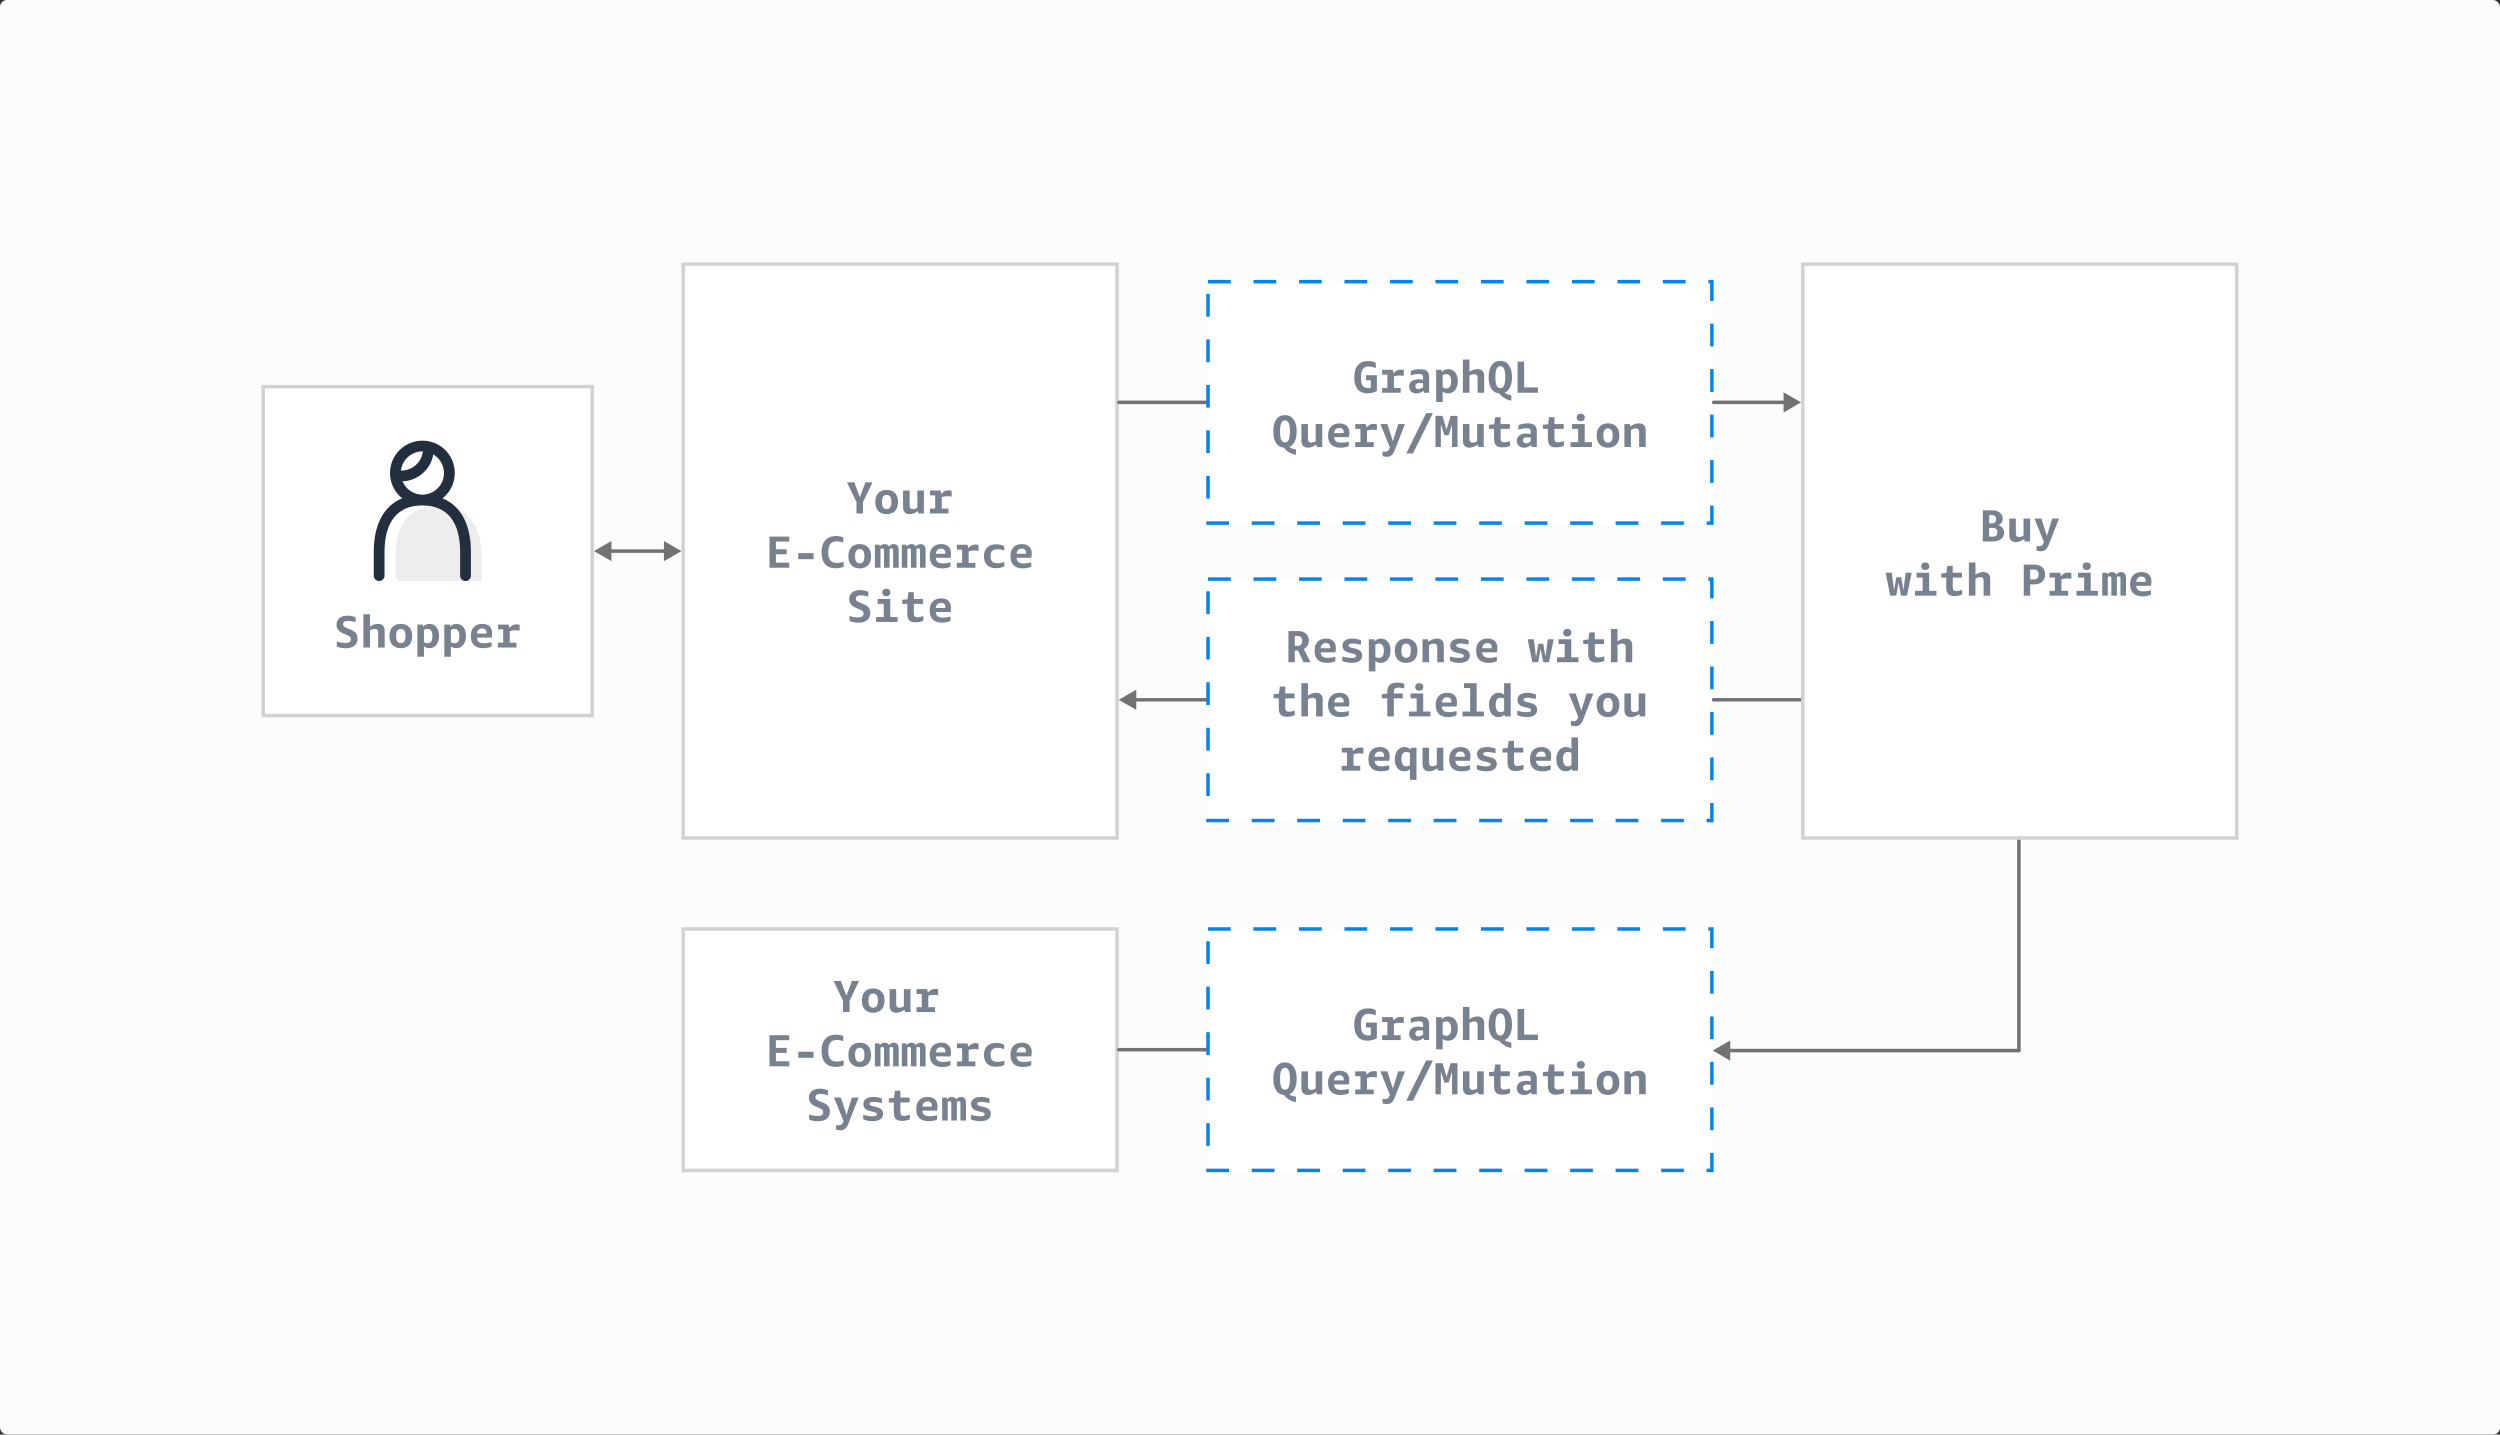 <svg width="1429" height="820" viewBox="0 0 1429 820" fill="none" xmlns="http://www.w3.org/2000/svg"><rect x="0" y="0" width="1429" height="820" fill="#333333" stroke="none"/><rect width="1429" height="820" rx="4" fill="#FCFCFC"/><rect x="150.5" y="221" width="188" height="188" fill="white"/><rect x="150.5" y="221" width="188" height="188" stroke="#D2D2D2" stroke-width="2"/><path d="M229.079 332.117C227.381 332.117 225.993 330.729 225.993 329.031V318.585C225.993 302.199 232.55 288.914 250.68 288.914C268.81 288.914 275.368 302.199 275.368 318.585V332.117H229.079Z" fill="#EDEDED"/><path d="M252.978 284.841C257.221 281.446 259.952 276.231 259.952 270.399C259.952 261.65 253.996 254.228 245.464 252.315C244.168 252.022 242.81 251.883 241.437 251.883C231.222 251.883 222.921 260.184 222.921 270.399C222.921 270.969 222.952 271.54 222.998 271.972C222.998 271.988 222.998 272.019 222.998 272.034C222.998 272.034 222.998 272.065 222.998 272.08C222.998 272.08 222.998 272.08 222.998 272.111C223.461 277.265 226.084 281.786 229.895 284.841C219.434 289.099 213.632 299.761 213.632 315.5V329.032C213.632 330.729 215.021 332.117 216.718 332.117C218.416 332.117 219.804 330.729 219.804 329.032V315.5C219.804 303.372 223.554 288.914 241.406 288.914C259.258 288.914 263.007 303.372 263.007 315.5V329.032C263.007 330.729 264.396 332.117 266.093 332.117C267.791 332.117 269.179 330.729 269.179 329.032V315.5C269.179 299.761 263.393 289.115 252.947 284.841H252.978ZM241.699 258.055C240.989 264.196 235.759 268.979 229.432 268.979C229.34 268.979 229.263 268.979 229.17 268.979C229.201 268.717 229.247 268.47 229.293 268.207C229.309 268.099 229.324 267.976 229.355 267.868C229.432 267.482 229.54 267.097 229.648 266.726C229.664 266.665 229.695 266.603 229.71 266.541C229.818 266.232 229.926 265.924 230.05 265.631C230.096 265.507 230.158 265.384 230.219 265.26C230.327 265.029 230.435 264.798 230.543 264.581C230.62 264.443 230.698 264.319 230.775 264.18C230.898 263.98 231.006 263.779 231.13 263.579C231.222 263.44 231.315 263.316 231.407 263.193C231.531 263.008 231.67 262.822 231.809 262.653C231.917 262.529 232.025 262.406 232.133 262.282C232.271 262.113 232.426 261.958 232.58 261.804C232.703 261.681 232.811 261.573 232.935 261.449C233.089 261.295 233.243 261.156 233.413 261.017C233.537 260.909 233.676 260.801 233.799 260.693C233.969 260.554 234.138 260.431 234.324 260.307C234.462 260.215 234.601 260.107 234.74 260.03C234.925 259.906 235.11 259.798 235.296 259.69C235.435 259.613 235.589 259.521 235.743 259.443C235.944 259.335 236.129 259.243 236.329 259.15C236.484 259.073 236.638 259.011 236.792 258.95C237.008 258.857 237.209 258.795 237.425 258.718C237.579 258.672 237.734 258.61 237.888 258.564C238.119 258.502 238.351 258.44 238.582 258.379C238.736 258.348 238.875 258.302 239.03 258.271C239.292 258.224 239.554 258.178 239.817 258.147C239.955 258.132 240.079 258.101 240.218 258.086C240.619 258.039 241.02 258.024 241.437 258.024C241.529 258.024 241.606 258.024 241.699 258.024V258.055ZM230.08 275.12C238.937 274.811 246.22 268.269 247.67 259.752C251.358 261.928 253.78 265.955 253.78 270.399C253.78 277.203 248.241 282.742 241.437 282.742C236.391 282.742 231.963 279.625 230.08 275.135V275.12Z" fill="#232F3E"/><path d="M197.603 370.553C196.713 370.553 195.807 370.459 194.883 370.271C193.959 370.1 193.164 369.861 192.497 369.553V366.679C194.156 367.243 195.85 367.526 197.577 367.526C198.535 367.526 199.271 367.337 199.784 366.961C200.297 366.568 200.554 366.02 200.554 365.319C200.554 364.754 200.374 364.301 200.015 363.959C199.673 363.6 199.057 363.24 198.167 362.881L196.397 362.163C193.694 361.068 192.343 359.391 192.343 357.133C192.343 356.056 192.599 355.123 193.112 354.336C193.643 353.549 194.378 352.951 195.319 352.54C196.26 352.112 197.355 351.899 198.604 351.899C200.109 351.899 201.657 352.215 203.248 352.848V355.671C201.743 355.175 200.263 354.926 198.809 354.926C197.937 354.926 197.261 355.098 196.782 355.44C196.32 355.765 196.089 356.227 196.089 356.825C196.089 357.287 196.26 357.689 196.602 358.031C196.961 358.373 197.577 358.724 198.45 359.083L200.22 359.802C201.743 360.418 202.812 361.128 203.428 361.932C204.044 362.719 204.352 363.788 204.352 365.139C204.352 366.251 204.069 367.218 203.505 368.039C202.94 368.86 202.145 369.484 201.118 369.912C200.109 370.34 198.937 370.553 197.603 370.553ZM207.729 351.129H211.475V358.185C212.946 357.142 214.486 356.62 216.094 356.62C217.308 356.62 218.241 356.954 218.891 357.621C219.558 358.271 219.891 359.203 219.891 360.418V370.117H216.145V361.521C216.145 360.82 215.991 360.307 215.683 359.981C215.375 359.656 214.905 359.494 214.272 359.494C213.331 359.494 212.399 359.785 211.475 360.366V370.117H207.729V351.129ZM229.119 370.502C227.083 370.502 225.492 369.895 224.346 368.68C223.2 367.449 222.627 365.738 222.627 363.548C222.627 361.376 223.2 359.682 224.346 358.468C225.492 357.236 227.083 356.62 229.119 356.62C231.155 356.62 232.746 357.236 233.892 358.468C235.038 359.682 235.611 361.376 235.611 363.548C235.611 365.738 235.038 367.449 233.892 368.68C232.746 369.895 231.155 370.502 229.119 370.502ZM229.119 367.628C230.915 367.628 231.813 366.268 231.813 363.548C231.813 360.845 230.915 359.494 229.119 359.494C227.323 359.494 226.425 360.845 226.425 363.548C226.425 366.268 227.323 367.628 229.119 367.628ZM238.578 357.005H241.631L241.913 358.185C242.341 357.689 242.871 357.304 243.504 357.031C244.137 356.757 244.804 356.62 245.506 356.62C246.601 356.62 247.559 356.911 248.38 357.492C249.218 358.074 249.859 358.878 250.304 359.905C250.749 360.931 250.971 362.111 250.971 363.446C250.971 364.865 250.732 366.114 250.253 367.192C249.774 368.253 249.115 369.074 248.277 369.655C247.456 370.22 246.524 370.502 245.48 370.502C244.334 370.502 243.282 370.16 242.324 369.476V375.403H238.578V357.005ZM244.377 367.679C245.318 367.679 246.019 367.346 246.481 366.679C246.943 366.012 247.174 364.985 247.174 363.6C247.174 362.265 246.934 361.239 246.455 360.52C245.976 359.802 245.283 359.443 244.377 359.443C244.035 359.443 243.675 359.503 243.299 359.622C242.94 359.742 242.615 359.896 242.324 360.084V367.064C242.598 367.252 242.923 367.406 243.299 367.526C243.692 367.628 244.052 367.679 244.377 367.679ZM253.964 357.005H257.017L257.299 358.185C257.727 357.689 258.257 357.304 258.89 357.031C259.523 356.757 260.19 356.62 260.892 356.62C261.987 356.62 262.945 356.911 263.766 357.492C264.604 358.074 265.245 358.878 265.69 359.905C266.135 360.931 266.357 362.111 266.357 363.446C266.357 364.865 266.118 366.114 265.639 367.192C265.16 368.253 264.501 369.074 263.663 369.655C262.842 370.22 261.91 370.502 260.866 370.502C259.72 370.502 258.668 370.16 257.71 369.476V375.403H253.964V357.005ZM259.763 367.679C260.704 367.679 261.405 367.346 261.867 366.679C262.329 366.012 262.56 364.985 262.56 363.6C262.56 362.265 262.32 361.239 261.841 360.52C261.362 359.802 260.669 359.443 259.763 359.443C259.421 359.443 259.061 359.503 258.685 359.622C258.326 359.742 258.001 359.896 257.71 360.084V367.064C257.984 367.252 258.309 367.406 258.685 367.526C259.078 367.628 259.438 367.679 259.763 367.679ZM276.175 370.502C273.866 370.502 272.112 369.912 270.915 368.732C269.717 367.551 269.119 365.823 269.119 363.548C269.119 361.341 269.692 359.639 270.838 358.442C271.984 357.227 273.609 356.62 275.713 356.62C277.475 356.62 278.844 357.09 279.819 358.031C280.794 358.972 281.281 360.298 281.281 362.009C281.281 362.385 281.256 362.813 281.204 363.292C281.153 363.771 281.093 364.164 281.025 364.472H272.583C272.668 365.225 272.856 365.841 273.147 366.32C273.455 366.781 273.9 367.124 274.482 367.346C275.063 367.568 275.816 367.679 276.74 367.679C278.091 367.679 279.511 367.466 280.999 367.038V369.527C280.418 369.835 279.699 370.074 278.844 370.245C278.005 370.417 277.116 370.502 276.175 370.502ZM278.048 362.163C278.048 362.077 278.048 361.992 278.048 361.906C278.065 361.82 278.074 361.743 278.074 361.675C278.074 360.871 277.86 360.264 277.432 359.853C277.022 359.426 276.415 359.212 275.611 359.212C273.849 359.212 272.839 360.195 272.583 362.163H278.048ZM284.633 370.117V367.346H287.635V359.776H284.658V357.005H290.714L291.176 358.955C291.809 358.22 292.442 357.689 293.075 357.364C293.708 357.039 294.409 356.877 295.179 356.877C295.983 356.877 296.599 356.962 297.027 357.133V360.495C296.291 360.341 295.461 360.264 294.538 360.264C293.289 360.264 292.237 360.452 291.381 360.828V367.346H295.23V370.117H284.633Z" fill="#78818F"/><path d="M389.5 315L379.5 309.226V320.774L389.5 315ZM339.5 315L349.5 320.774V309.226L339.5 315ZM380.5 314H348.5V316H380.5V314Z" fill="#727272"/><rect x="390.5" y="531" width="248" height="138" fill="white"/><rect x="390.5" y="531" width="248" height="138" stroke="#D2D2D2" stroke-width="2"/><path d="M481.86 572.034L476.471 560.718H480.654L483.784 569.211L486.992 560.718H490.995L485.606 571.982V578.5H481.86V572.034ZM499.119 578.885C497.083 578.885 495.492 578.278 494.346 577.063C493.2 575.831 492.627 574.121 492.627 571.931C492.627 569.758 493.2 568.065 494.346 566.85C495.492 565.619 497.083 565.003 499.119 565.003C501.155 565.003 502.746 565.619 503.892 566.85C505.038 568.065 505.611 569.758 505.611 571.931C505.611 574.121 505.038 575.831 503.892 577.063C502.746 578.278 501.155 578.885 499.119 578.885ZM499.119 576.011C500.915 576.011 501.813 574.651 501.813 571.931C501.813 569.228 500.915 567.877 499.119 567.877C497.323 567.877 496.425 569.228 496.425 571.931C496.425 574.651 497.323 576.011 499.119 576.011ZM512.196 578.885C511.032 578.885 510.126 578.543 509.476 577.858C508.826 577.157 508.501 576.199 508.501 574.985V565.388H512.247V573.933C512.247 575.318 512.846 576.011 514.043 576.011C514.933 576.011 515.805 575.737 516.66 575.19V565.388H520.407V578.5H517.328L516.968 577.114C515.446 578.295 513.855 578.885 512.196 578.885ZM523.861 578.5V575.729H526.863V568.159H523.887V565.388H529.942L530.404 567.338C531.037 566.602 531.67 566.072 532.303 565.747C532.936 565.422 533.637 565.259 534.407 565.259C535.211 565.259 535.827 565.345 536.255 565.516V568.877C535.519 568.724 534.689 568.647 533.766 568.647C532.517 568.647 531.465 568.835 530.609 569.211V575.729H534.458V578.5H523.861ZM439.854 591.718H451.119V594.592H443.498V598.954H449.656V601.828H443.498V606.626H451.119V609.5H439.854V591.718ZM456.292 601.186H465.016V604.625H456.292V601.186ZM477.862 609.834C475.125 609.834 473.064 609.072 471.678 607.55C470.292 606.01 469.599 603.726 469.599 600.699C469.599 597.722 470.318 595.43 471.755 593.822C473.209 592.197 475.27 591.384 477.939 591.384C479.393 591.384 480.744 591.658 481.993 592.205V595.053C481.48 594.865 480.898 594.711 480.248 594.592C479.615 594.472 479.017 594.412 478.452 594.412C476.759 594.412 475.501 594.899 474.68 595.875C473.859 596.833 473.448 598.321 473.448 600.339V600.93C473.448 602.931 473.85 604.411 474.654 605.369C475.458 606.327 476.699 606.806 478.375 606.806C478.94 606.806 479.573 606.746 480.274 606.626C480.992 606.489 481.643 606.31 482.224 606.087V608.935C480.958 609.534 479.504 609.834 477.862 609.834ZM491.426 609.885C489.39 609.885 487.799 609.278 486.653 608.063C485.507 606.831 484.934 605.121 484.934 602.931C484.934 600.758 485.507 599.065 486.653 597.85C487.799 596.619 489.39 596.003 491.426 596.003C493.462 596.003 495.053 596.619 496.199 597.85C497.345 599.065 497.918 600.758 497.918 602.931C497.918 605.121 497.345 606.831 496.199 608.063C495.053 609.278 493.462 609.885 491.426 609.885ZM491.426 607.011C493.222 607.011 494.12 605.651 494.12 602.931C494.12 600.228 493.222 598.877 491.426 598.877C489.63 598.877 488.732 600.228 488.732 602.931C488.732 605.651 489.63 607.011 491.426 607.011ZM500.089 596.388H502.681L502.912 597.337C503.664 596.448 504.614 596.003 505.76 596.003C506.838 596.003 507.599 596.456 508.044 597.363C508.437 596.935 508.882 596.602 509.378 596.362C509.874 596.123 510.379 596.003 510.892 596.003C511.799 596.003 512.491 596.294 512.97 596.875C513.449 597.457 513.689 598.321 513.689 599.467V609.5H510.507V599.518C510.507 599.142 510.43 598.868 510.276 598.697C510.139 598.526 509.908 598.441 509.583 598.441C509.241 598.441 508.856 598.56 508.429 598.8C508.446 598.937 508.454 599.082 508.454 599.236C508.471 599.39 508.48 599.544 508.48 599.698V609.5H505.298V599.544C505.298 599.168 505.221 598.894 505.067 598.723C504.93 598.535 504.708 598.441 504.4 598.441C503.989 598.441 503.613 598.569 503.271 598.825V609.5H500.089V596.388ZM515.475 596.388H518.067L518.298 597.337C519.05 596.448 520 596.003 521.146 596.003C522.224 596.003 522.985 596.456 523.43 597.363C523.823 596.935 524.268 596.602 524.764 596.362C525.26 596.123 525.765 596.003 526.278 596.003C527.185 596.003 527.877 596.294 528.356 596.875C528.835 597.457 529.075 598.321 529.075 599.467V609.5H525.893V599.518C525.893 599.142 525.816 598.868 525.662 598.697C525.525 598.526 525.294 598.441 524.969 598.441C524.627 598.441 524.242 598.56 523.815 598.8C523.832 598.937 523.84 599.082 523.84 599.236C523.857 599.39 523.866 599.544 523.866 599.698V609.5H520.684V599.544C520.684 599.168 520.607 598.894 520.453 598.723C520.316 598.535 520.094 598.441 519.786 598.441C519.375 598.441 518.999 598.569 518.657 598.825V609.5H515.475V596.388ZM538.482 609.885C536.173 609.885 534.419 609.295 533.222 608.114C532.024 606.934 531.426 605.206 531.426 602.931C531.426 600.724 531.999 599.022 533.145 597.825C534.291 596.61 535.916 596.003 538.02 596.003C539.782 596.003 541.151 596.473 542.126 597.414C543.101 598.355 543.588 599.681 543.588 601.391C543.588 601.768 543.563 602.195 543.511 602.674C543.46 603.153 543.4 603.547 543.332 603.855H534.89C534.975 604.607 535.163 605.223 535.454 605.702C535.762 606.164 536.207 606.506 536.789 606.729C537.37 606.951 538.123 607.062 539.047 607.062C540.398 607.062 541.818 606.848 543.306 606.421V608.91C542.725 609.218 542.006 609.457 541.151 609.628C540.312 609.799 539.423 609.885 538.482 609.885ZM540.355 601.545C540.355 601.46 540.355 601.374 540.355 601.289C540.372 601.203 540.381 601.126 540.381 601.058C540.381 600.254 540.167 599.647 539.739 599.236C539.329 598.808 538.722 598.594 537.918 598.594C536.156 598.594 535.146 599.578 534.89 601.545H540.355ZM546.94 609.5V606.729H549.942V599.159H546.966V596.388H553.021L553.483 598.338C554.116 597.602 554.749 597.072 555.382 596.747C556.015 596.422 556.716 596.259 557.486 596.259C558.29 596.259 558.906 596.345 559.334 596.516V599.877C558.598 599.724 557.768 599.647 556.845 599.647C555.596 599.647 554.544 599.835 553.688 600.211V606.729H557.537V609.5H546.94ZM569.536 609.782C567.227 609.782 565.465 609.201 564.25 608.037C563.036 606.874 562.428 605.206 562.428 603.034C562.428 600.793 563.044 599.082 564.276 597.902C565.525 596.704 567.287 596.105 569.562 596.105C570.366 596.105 571.187 596.217 572.025 596.439C572.881 596.644 573.539 596.901 574.001 597.209V599.672C573.437 599.45 572.821 599.27 572.154 599.133C571.486 598.997 570.854 598.928 570.255 598.928C568.852 598.928 567.826 599.245 567.176 599.877C566.543 600.493 566.226 601.46 566.226 602.777V603.136C566.226 604.471 566.551 605.446 567.201 606.062C567.851 606.66 568.912 606.96 570.383 606.96C570.93 606.96 571.555 606.883 572.256 606.729C572.958 606.575 573.565 606.387 574.078 606.164V608.653C573.633 608.961 572.975 609.226 572.102 609.449C571.23 609.671 570.375 609.782 569.536 609.782ZM584.64 609.885C582.331 609.885 580.577 609.295 579.38 608.114C578.182 606.934 577.583 605.206 577.583 602.931C577.583 600.724 578.157 599.022 579.303 597.825C580.449 596.61 582.074 596.003 584.178 596.003C585.94 596.003 587.309 596.473 588.284 597.414C589.259 598.355 589.746 599.681 589.746 601.391C589.746 601.768 589.721 602.195 589.669 602.674C589.618 603.153 589.558 603.547 589.49 603.855H581.048C581.133 604.607 581.321 605.223 581.612 605.702C581.92 606.164 582.365 606.506 582.946 606.729C583.528 606.951 584.281 607.062 585.205 607.062C586.556 607.062 587.976 606.848 589.464 606.421V608.91C588.882 609.218 588.164 609.457 587.309 609.628C586.47 609.799 585.581 609.885 584.64 609.885ZM586.513 601.545C586.513 601.46 586.513 601.374 586.513 601.289C586.53 601.203 586.539 601.126 586.539 601.058C586.539 600.254 586.325 599.647 585.897 599.236C585.487 598.808 584.879 598.594 584.075 598.594C582.313 598.594 581.304 599.578 581.048 601.545H586.513ZM467.603 640.936C466.713 640.936 465.807 640.842 464.883 640.654C463.959 640.483 463.164 640.243 462.497 639.935V637.062C464.156 637.626 465.85 637.908 467.577 637.908C468.535 637.908 469.271 637.72 469.784 637.344C470.297 636.95 470.554 636.403 470.554 635.702C470.554 635.137 470.374 634.684 470.015 634.342C469.673 633.982 469.057 633.623 468.167 633.264L466.397 632.545C463.694 631.451 462.343 629.774 462.343 627.516C462.343 626.438 462.599 625.506 463.112 624.719C463.643 623.932 464.378 623.333 465.319 622.923C466.26 622.495 467.355 622.281 468.604 622.281C470.109 622.281 471.657 622.598 473.248 623.231V626.053C471.743 625.557 470.263 625.309 468.809 625.309C467.937 625.309 467.261 625.48 466.782 625.822C466.32 626.148 466.089 626.609 466.089 627.208C466.089 627.67 466.26 628.072 466.602 628.414C466.961 628.756 467.577 629.107 468.45 629.466L470.22 630.185C471.743 630.801 472.812 631.51 473.428 632.314C474.044 633.101 474.352 634.171 474.352 635.522C474.352 636.634 474.069 637.6 473.505 638.422C472.94 639.243 472.145 639.867 471.118 640.295C470.109 640.722 468.937 640.936 467.603 640.936ZM480.423 646.094C479.568 646.094 478.738 645.957 477.934 645.683V643.143C478.481 643.194 478.969 643.22 479.397 643.22C480.115 643.22 480.671 643.049 481.064 642.707C481.458 642.382 481.791 641.809 482.065 640.988L482.142 640.731L476.728 627.388H480.705L483.861 637.293L486.889 627.388H490.764L484.965 642.271C484.417 643.639 483.793 644.614 483.092 645.196C482.39 645.795 481.501 646.094 480.423 646.094ZM498.811 640.885C497.836 640.885 496.852 640.782 495.86 640.577C494.885 640.372 494.073 640.107 493.423 639.782V637.216C495.219 637.78 497.023 638.062 498.837 638.062C499.709 638.062 500.334 637.977 500.71 637.806C501.103 637.618 501.3 637.327 501.3 636.933C501.3 636.608 501.18 636.36 500.941 636.189C500.719 636.018 500.291 635.847 499.658 635.676L497.143 635.034C495.912 634.726 494.996 634.248 494.398 633.597C493.816 632.947 493.525 632.066 493.525 630.954C493.525 629.723 494.03 628.756 495.039 628.055C496.048 627.354 497.443 627.003 499.222 627.003C500.06 627.003 500.915 627.088 501.788 627.259C502.66 627.431 503.421 627.661 504.071 627.952V630.518C503.319 630.313 502.515 630.15 501.659 630.031C500.804 629.894 500.034 629.825 499.35 629.825C498.546 629.825 497.947 629.92 497.554 630.108C497.177 630.279 496.989 630.561 496.989 630.954C496.989 631.28 497.109 631.528 497.348 631.699C497.588 631.87 498.067 632.049 498.785 632.237L500.813 632.751C502.232 633.11 503.25 633.606 503.866 634.239C504.482 634.855 504.79 635.71 504.79 636.805C504.79 638.071 504.251 639.072 503.173 639.807C502.096 640.526 500.642 640.885 498.811 640.885ZM515.454 640.705C513.864 640.705 512.709 640.303 511.99 639.499C511.272 638.678 510.913 637.361 510.913 635.548V630.159H508.039V627.85L511.015 627.516L511.58 623.462H514.659V627.388H519.945V630.159H514.659V635.214C514.659 635.915 514.719 636.446 514.839 636.805C514.958 637.164 515.164 637.429 515.454 637.6C515.745 637.754 516.164 637.831 516.712 637.831C517.157 637.831 517.695 637.771 518.328 637.652C518.961 637.515 519.543 637.352 520.073 637.164V639.73C518.927 640.38 517.387 640.705 515.454 640.705ZM530.789 640.885C528.48 640.885 526.726 640.295 525.529 639.114C524.331 637.934 523.733 636.206 523.733 633.931C523.733 631.724 524.306 630.022 525.452 628.825C526.598 627.61 528.223 627.003 530.327 627.003C532.089 627.003 533.458 627.473 534.433 628.414C535.408 629.355 535.895 630.681 535.895 632.391C535.895 632.768 535.87 633.195 535.818 633.674C535.767 634.153 535.707 634.547 535.639 634.855H527.197C527.282 635.607 527.47 636.223 527.761 636.702C528.069 637.164 528.514 637.506 529.096 637.729C529.677 637.951 530.43 638.062 531.354 638.062C532.705 638.062 534.125 637.848 535.613 637.421V639.91C535.032 640.218 534.313 640.457 533.458 640.628C532.62 640.799 531.73 640.885 530.789 640.885ZM532.662 632.545C532.662 632.46 532.662 632.374 532.662 632.289C532.679 632.203 532.688 632.126 532.688 632.058C532.688 631.254 532.474 630.647 532.046 630.236C531.636 629.808 531.029 629.594 530.225 629.594C528.463 629.594 527.453 630.578 527.197 632.545H532.662ZM538.554 627.388H541.146L541.377 628.337C542.129 627.448 543.079 627.003 544.225 627.003C545.303 627.003 546.064 627.456 546.509 628.363C546.902 627.935 547.347 627.602 547.843 627.362C548.339 627.123 548.844 627.003 549.357 627.003C550.264 627.003 550.956 627.294 551.435 627.875C551.914 628.457 552.154 629.321 552.154 630.467V640.5H548.972V630.518C548.972 630.142 548.895 629.868 548.741 629.697C548.604 629.526 548.373 629.441 548.048 629.441C547.706 629.441 547.321 629.56 546.894 629.8C546.911 629.937 546.919 630.082 546.919 630.236C546.936 630.39 546.945 630.544 546.945 630.698V640.5H543.763V630.544C543.763 630.168 543.686 629.894 543.532 629.723C543.395 629.535 543.173 629.441 542.865 629.441C542.454 629.441 542.078 629.569 541.736 629.825V640.5H538.554V627.388ZM560.355 640.885C559.38 640.885 558.396 640.782 557.404 640.577C556.429 640.372 555.616 640.107 554.966 639.782V637.216C556.763 637.78 558.567 638.062 560.381 638.062C561.253 638.062 561.878 637.977 562.254 637.806C562.647 637.618 562.844 637.327 562.844 636.933C562.844 636.608 562.724 636.36 562.485 636.189C562.262 636.018 561.835 635.847 561.202 635.676L558.687 635.034C557.455 634.726 556.54 634.248 555.941 633.597C555.36 632.947 555.069 632.066 555.069 630.954C555.069 629.723 555.574 628.756 556.583 628.055C557.592 627.354 558.986 627.003 560.766 627.003C561.604 627.003 562.459 627.088 563.332 627.259C564.204 627.431 564.965 627.661 565.615 627.952V630.518C564.863 630.313 564.059 630.15 563.203 630.031C562.348 629.894 561.578 629.825 560.894 629.825C560.09 629.825 559.491 629.92 559.098 630.108C558.721 630.279 558.533 630.561 558.533 630.954C558.533 631.28 558.653 631.528 558.892 631.699C559.132 631.87 559.611 632.049 560.329 632.237L562.356 632.751C563.776 633.11 564.794 633.606 565.41 634.239C566.026 634.855 566.334 635.71 566.334 636.805C566.334 638.071 565.795 639.072 564.717 639.807C563.639 640.526 562.185 640.885 560.355 640.885Z" fill="#78818F"/><path d="M689.5 600H639.5" stroke="#727272" stroke-width="2" stroke-linecap="round"/><rect x="690.5" y="531" width="288" height="138" fill="white"/><rect x="690.5" y="531" width="288" height="138" stroke="#0684EB" stroke-width="2" stroke-dasharray="13 13"/><path d="M781.501 594.834C779.123 594.834 777.293 594.055 776.01 592.499C774.727 590.942 774.085 588.709 774.085 585.801C774.085 582.739 774.752 580.404 776.087 578.796C777.438 577.188 779.388 576.384 781.937 576.384C783.716 576.384 785.204 576.735 786.402 577.436V580.361C785.735 580.088 785.033 579.874 784.298 579.72C783.562 579.566 782.904 579.489 782.322 579.489C780.799 579.489 779.688 579.968 778.986 580.926C778.285 581.884 777.934 583.398 777.934 585.468V585.93C777.934 588.051 778.268 589.573 778.935 590.497C779.619 591.404 780.74 591.857 782.296 591.857C782.724 591.857 783.152 591.823 783.579 591.754V587.341H780.834V584.467H787.018V593.499C786.334 593.91 785.495 594.235 784.503 594.474C783.528 594.714 782.527 594.834 781.501 594.834ZM790.01 594.5V591.729H793.012V584.159H790.036V581.388H796.091L796.553 583.338C797.186 582.602 797.819 582.072 798.452 581.747C799.085 581.422 799.786 581.259 800.556 581.259C801.36 581.259 801.976 581.345 802.404 581.516V584.877C801.668 584.724 800.838 584.647 799.915 584.647C798.666 584.647 797.614 584.835 796.759 585.211V591.729H800.608V594.5H790.01ZM809.656 594.911C808.39 594.911 807.372 594.551 806.602 593.833C805.849 593.114 805.473 592.156 805.473 590.959C805.473 590.121 805.687 589.385 806.114 588.752C806.559 588.102 807.166 587.615 807.936 587.29C808.706 586.947 809.587 586.776 810.579 586.776C811.435 586.776 812.384 586.888 813.428 587.11V585.827C813.428 585.04 813.256 584.501 812.914 584.21C812.572 583.92 811.939 583.774 811.015 583.774C809.613 583.774 808.065 584.039 806.371 584.57V582.106C807.004 581.764 807.799 581.499 808.757 581.311C809.715 581.105 810.69 581.003 811.683 581.003C813.479 581.003 814.796 581.362 815.634 582.081C816.473 582.782 816.892 583.894 816.892 585.416V594.5H813.941L813.633 593.345C813.085 593.824 812.452 594.209 811.734 594.5C811.033 594.774 810.34 594.911 809.656 594.911ZM810.708 592.396C811.631 592.396 812.538 592.045 813.428 591.344V589.111C812.624 588.992 811.905 588.932 811.272 588.932C809.784 588.932 809.04 589.531 809.04 590.728C809.04 591.258 809.185 591.669 809.476 591.96C809.767 592.25 810.177 592.396 810.708 592.396ZM820.885 581.388H823.938L824.22 582.568C824.648 582.072 825.178 581.687 825.811 581.413C826.444 581.14 827.111 581.003 827.813 581.003C828.908 581.003 829.866 581.294 830.687 581.875C831.525 582.457 832.166 583.261 832.611 584.287C833.056 585.314 833.278 586.494 833.278 587.828C833.278 589.248 833.039 590.497 832.56 591.575C832.081 592.635 831.422 593.456 830.584 594.038C829.763 594.603 828.831 594.885 827.787 594.885C826.641 594.885 825.589 594.543 824.631 593.858V599.786H820.885V581.388ZM826.684 592.062C827.625 592.062 828.326 591.729 828.788 591.062C829.25 590.394 829.481 589.368 829.481 587.982C829.481 586.648 829.241 585.622 828.762 584.903C828.283 584.185 827.59 583.825 826.684 583.825C826.342 583.825 825.982 583.885 825.606 584.005C825.247 584.125 824.922 584.279 824.631 584.467V591.446C824.905 591.635 825.23 591.789 825.606 591.908C825.999 592.011 826.359 592.062 826.684 592.062ZM836.194 575.512H839.94V582.568C841.411 581.525 842.951 581.003 844.559 581.003C845.773 581.003 846.706 581.336 847.356 582.004C848.023 582.654 848.356 583.586 848.356 584.801V594.5H844.61V585.904C844.61 585.203 844.456 584.689 844.148 584.364C843.84 584.039 843.37 583.877 842.737 583.877C841.796 583.877 840.864 584.168 839.94 584.749V594.5H836.194V575.512ZM863.871 598.991C862.571 598.819 861.305 598.366 860.073 597.631C858.858 596.912 857.823 595.997 856.968 594.885C855.035 594.731 853.538 593.85 852.478 592.242C851.434 590.634 850.912 588.419 850.912 585.596C850.912 582.602 851.494 580.301 852.657 578.693C853.821 577.085 855.471 576.281 857.61 576.281C859.714 576.281 861.347 577.094 862.511 578.719C863.674 580.327 864.256 582.619 864.256 585.596C864.256 587.957 863.888 589.89 863.152 591.395C862.434 592.901 861.382 593.927 859.996 594.474C860.492 594.851 861.031 595.15 861.613 595.372C862.211 595.595 862.964 595.757 863.871 595.86V598.991ZM857.584 591.883C858.559 591.883 859.269 591.378 859.714 590.369C860.176 589.342 860.407 587.751 860.407 585.596C860.407 583.441 860.176 581.858 859.714 580.849C859.269 579.822 858.559 579.309 857.584 579.309C856.609 579.309 855.89 579.822 855.429 580.849C854.984 581.858 854.761 583.441 854.761 585.596C854.761 587.751 854.984 589.342 855.429 590.369C855.89 591.378 856.609 591.883 857.584 591.883ZM867.453 576.718H871.199V591.421H879.103V594.5H867.453V576.718ZM740.783 629.991C739.483 629.819 738.217 629.366 736.985 628.631C735.771 627.912 734.736 626.997 733.88 625.885C731.947 625.731 730.45 624.85 729.39 623.242C728.346 621.634 727.825 619.419 727.825 616.596C727.825 613.602 728.406 611.301 729.569 609.693C730.733 608.085 732.383 607.281 734.522 607.281C736.626 607.281 738.26 608.094 739.423 609.719C740.586 611.327 741.168 613.619 741.168 616.596C741.168 618.957 740.8 620.89 740.064 622.395C739.346 623.901 738.294 624.927 736.908 625.474C737.404 625.851 737.943 626.15 738.525 626.372C739.124 626.595 739.876 626.757 740.783 626.86V629.991ZM734.496 622.883C735.471 622.883 736.181 622.378 736.626 621.369C737.088 620.342 737.319 618.751 737.319 616.596C737.319 614.441 737.088 612.858 736.626 611.849C736.181 610.822 735.471 610.309 734.496 610.309C733.521 610.309 732.803 610.822 732.341 611.849C731.896 612.858 731.674 614.441 731.674 616.596C731.674 618.751 731.896 620.342 732.341 621.369C732.803 622.378 733.521 622.883 734.496 622.883ZM747.573 625.885C746.409 625.885 745.503 625.543 744.853 624.858C744.203 624.157 743.878 623.199 743.878 621.985V612.388H747.624V620.933C747.624 622.318 748.223 623.011 749.42 623.011C750.31 623.011 751.182 622.737 752.038 622.19V612.388H755.784V625.5H752.705L752.346 624.114C750.823 625.295 749.232 625.885 747.573 625.885ZM766.166 625.885C763.857 625.885 762.103 625.295 760.906 624.114C759.708 622.934 759.11 621.206 759.11 618.931C759.11 616.724 759.683 615.022 760.829 613.825C761.975 612.61 763.6 612.003 765.704 612.003C767.466 612.003 768.835 612.473 769.81 613.414C770.785 614.355 771.273 615.681 771.273 617.391C771.273 617.768 771.247 618.195 771.196 618.674C771.144 619.153 771.084 619.547 771.016 619.855H762.574C762.659 620.607 762.848 621.223 763.138 621.702C763.446 622.164 763.891 622.506 764.473 622.729C765.054 622.951 765.807 623.062 766.731 623.062C768.082 623.062 769.502 622.848 770.99 622.421V624.91C770.409 625.218 769.69 625.457 768.835 625.628C767.997 625.799 767.107 625.885 766.166 625.885ZM768.039 617.545C768.039 617.46 768.039 617.374 768.039 617.289C768.057 617.203 768.065 617.126 768.065 617.058C768.065 616.254 767.851 615.647 767.424 615.236C767.013 614.808 766.406 614.594 765.602 614.594C763.84 614.594 762.83 615.578 762.574 617.545H768.039ZM774.624 625.5V622.729H777.626V615.159H774.65V612.388H780.705L781.167 614.338C781.8 613.602 782.433 613.072 783.066 612.747C783.699 612.422 784.4 612.259 785.17 612.259C785.974 612.259 786.59 612.345 787.018 612.516V615.877C786.282 615.724 785.453 615.647 784.529 615.647C783.28 615.647 782.228 615.835 781.373 616.211V622.729H785.222V625.5H774.624ZM792.73 631.094C791.875 631.094 791.045 630.957 790.241 630.683V628.143C790.788 628.194 791.276 628.22 791.704 628.22C792.422 628.22 792.978 628.049 793.371 627.707C793.765 627.382 794.098 626.809 794.372 625.988L794.449 625.731L789.035 612.388H793.012L796.168 622.293L799.196 612.388H803.071L797.272 627.271C796.724 628.639 796.1 629.614 795.399 630.196C794.697 630.795 793.808 631.094 792.73 631.094ZM815.198 606.152H819.047L807.654 629.195H803.805L815.198 606.152ZM820.525 607.718H824.528L826.838 615.595L829.173 607.718H833.099V625.5H829.994V612.516L828.018 618.803H825.606L823.605 612.465V625.5H820.525V607.718ZM839.889 625.885C838.725 625.885 837.819 625.543 837.169 624.858C836.519 624.157 836.194 623.199 836.194 621.985V612.388H839.94V620.933C839.94 622.318 840.539 623.011 841.736 623.011C842.626 623.011 843.498 622.737 844.353 622.19V612.388H848.1V625.5H845.021L844.661 624.114C843.139 625.295 841.548 625.885 839.889 625.885ZM858.533 625.705C856.942 625.705 855.788 625.303 855.069 624.499C854.351 623.678 853.992 622.361 853.992 620.548V615.159H851.118V612.85L854.094 612.516L854.659 608.462H857.738V612.388H863.024V615.159H857.738V620.214C857.738 620.915 857.798 621.446 857.918 621.805C858.037 622.164 858.243 622.429 858.533 622.6C858.824 622.754 859.243 622.831 859.791 622.831C860.236 622.831 860.774 622.771 861.407 622.652C862.04 622.515 862.622 622.352 863.152 622.164V624.73C862.006 625.38 860.466 625.705 858.533 625.705ZM871.199 625.911C869.934 625.911 868.916 625.551 868.146 624.833C867.393 624.114 867.017 623.156 867.017 621.959C867.017 621.121 867.231 620.385 867.658 619.752C868.103 619.102 868.71 618.615 869.48 618.29C870.25 617.947 871.131 617.776 872.123 617.776C872.978 617.776 873.928 617.888 874.971 618.11V616.827C874.971 616.04 874.8 615.501 874.458 615.21C874.116 614.92 873.483 614.774 872.559 614.774C871.157 614.774 869.608 615.039 867.915 615.57V613.106C868.548 612.764 869.343 612.499 870.301 612.311C871.259 612.105 872.234 612.003 873.227 612.003C875.023 612.003 876.34 612.362 877.178 613.081C878.016 613.782 878.436 614.894 878.436 616.416V625.5H875.485L875.177 624.345C874.629 624.824 873.996 625.209 873.278 625.5C872.576 625.774 871.884 625.911 871.199 625.911ZM872.251 623.396C873.175 623.396 874.082 623.045 874.971 622.344V620.111C874.167 619.992 873.449 619.932 872.816 619.932C871.328 619.932 870.584 620.531 870.584 621.728C870.584 622.258 870.729 622.669 871.02 622.96C871.311 623.25 871.721 623.396 872.251 623.396ZM889.305 625.705C887.714 625.705 886.56 625.303 885.841 624.499C885.123 623.678 884.764 622.361 884.764 620.548V615.159H881.89V612.85L884.866 612.516L885.431 608.462H888.51V612.388H893.796V615.159H888.51V620.214C888.51 620.915 888.57 621.446 888.69 621.805C888.809 622.164 889.015 622.429 889.305 622.6C889.596 622.754 890.015 622.831 890.563 622.831C891.007 622.831 891.546 622.771 892.179 622.652C892.812 622.515 893.394 622.352 893.924 622.164V624.73C892.778 625.38 891.238 625.705 889.305 625.705ZM897.712 622.729H902.074V615.159H898.584V612.388H905.82V622.729H909.952V625.5H897.712V622.729ZM903.537 610.822C902.835 610.822 902.271 610.626 901.843 610.232C901.433 609.839 901.227 609.309 901.227 608.641C901.227 607.974 901.433 607.452 901.843 607.076C902.271 606.683 902.835 606.486 903.537 606.486C904.255 606.486 904.82 606.683 905.23 607.076C905.658 607.452 905.872 607.974 905.872 608.641C905.872 609.309 905.658 609.839 905.23 610.232C904.82 610.626 904.255 610.822 903.537 610.822ZM919.128 625.885C917.092 625.885 915.501 625.278 914.355 624.063C913.209 622.831 912.636 621.121 912.636 618.931C912.636 616.758 913.209 615.065 914.355 613.85C915.501 612.619 917.092 612.003 919.128 612.003C921.164 612.003 922.754 612.619 923.901 613.85C925.047 615.065 925.62 616.758 925.62 618.931C925.62 621.121 925.047 622.831 923.901 624.063C922.754 625.278 921.164 625.885 919.128 625.885ZM919.128 623.011C920.924 623.011 921.822 621.651 921.822 618.931C921.822 616.228 920.924 614.877 919.128 614.877C917.332 614.877 916.434 616.228 916.434 618.931C916.434 621.651 917.332 623.011 919.128 623.011ZM928.509 612.388H931.589L931.948 613.799C933.487 612.602 935.13 612.003 936.875 612.003C938.089 612.003 939.021 612.336 939.672 613.004C940.339 613.654 940.672 614.586 940.672 615.801V625.5H936.926V616.904C936.926 616.203 936.772 615.689 936.464 615.364C936.156 615.039 935.686 614.877 935.053 614.877C934.112 614.877 933.18 615.168 932.256 615.749V625.5H928.509V612.388Z" fill="#78818F"/><path d="M1154 601.5C1154.55 601.5 1155 601.052 1155 600.5C1155 599.948 1154.55 599.5 1154 599.5V601.5ZM979 600.5L989 606.274V594.726L979 600.5ZM1154 599.5H988V601.5H1154V599.5Z" fill="#727272"/><path d="M1154 600.5L1154 480.5" stroke="#727272" stroke-width="2" stroke-linecap="round"/><rect x="390.5" y="151" width="248" height="328" fill="white"/><rect x="390.5" y="151" width="248" height="328" stroke="#D2D2D2" stroke-width="2"/><path d="M489.553 287.034L484.164 275.718H488.347L491.477 284.211L494.685 275.718H498.688L493.299 286.982V293.5H489.553V287.034ZM506.812 293.885C504.776 293.885 503.185 293.278 502.039 292.063C500.893 290.831 500.32 289.121 500.32 286.931C500.32 284.758 500.893 283.065 502.039 281.85C503.185 280.619 504.776 280.003 506.812 280.003C508.848 280.003 510.439 280.619 511.585 281.85C512.731 283.065 513.304 284.758 513.304 286.931C513.304 289.121 512.731 290.831 511.585 292.063C510.439 293.278 508.848 293.885 506.812 293.885ZM506.812 291.011C508.608 291.011 509.506 289.651 509.506 286.931C509.506 284.228 508.608 282.877 506.812 282.877C505.016 282.877 504.118 284.228 504.118 286.931C504.118 289.651 505.016 291.011 506.812 291.011ZM519.889 293.885C518.725 293.885 517.819 293.543 517.169 292.858C516.519 292.157 516.194 291.199 516.194 289.985V280.388H519.94V288.933C519.94 290.318 520.539 291.011 521.736 291.011C522.626 291.011 523.498 290.737 524.353 290.19V280.388H528.1V293.5H525.021L524.661 292.114C523.139 293.295 521.548 293.885 519.889 293.885ZM531.554 293.5V290.729H534.556V283.159H531.58V280.388H537.635L538.097 282.338C538.73 281.602 539.363 281.072 539.996 280.747C540.629 280.422 541.33 280.259 542.1 280.259C542.904 280.259 543.52 280.345 543.948 280.516V283.877C543.212 283.724 542.382 283.647 541.459 283.647C540.21 283.647 539.158 283.835 538.302 284.211V290.729H542.151V293.5H531.554ZM439.854 306.718H451.119V309.592H443.498V313.954H449.656V316.828H443.498V321.626H451.119V324.5H439.854V306.718ZM456.292 316.186H465.016V319.625H456.292V316.186ZM477.862 324.834C475.125 324.834 473.064 324.072 471.678 322.55C470.292 321.01 469.599 318.726 469.599 315.699C469.599 312.722 470.318 310.43 471.755 308.822C473.209 307.197 475.27 306.384 477.939 306.384C479.393 306.384 480.744 306.658 481.993 307.205V310.053C481.48 309.865 480.898 309.711 480.248 309.592C479.615 309.472 479.017 309.412 478.452 309.412C476.759 309.412 475.501 309.899 474.68 310.875C473.859 311.833 473.448 313.321 473.448 315.339V315.93C473.448 317.931 473.85 319.411 474.654 320.369C475.458 321.327 476.699 321.806 478.375 321.806C478.94 321.806 479.573 321.746 480.274 321.626C480.992 321.489 481.643 321.31 482.224 321.087V323.935C480.958 324.534 479.504 324.834 477.862 324.834ZM491.426 324.885C489.39 324.885 487.799 324.278 486.653 323.063C485.507 321.831 484.934 320.121 484.934 317.931C484.934 315.758 485.507 314.065 486.653 312.85C487.799 311.619 489.39 311.003 491.426 311.003C493.462 311.003 495.053 311.619 496.199 312.85C497.345 314.065 497.918 315.758 497.918 317.931C497.918 320.121 497.345 321.831 496.199 323.063C495.053 324.278 493.462 324.885 491.426 324.885ZM491.426 322.011C493.222 322.011 494.12 320.651 494.12 317.931C494.12 315.228 493.222 313.877 491.426 313.877C489.63 313.877 488.732 315.228 488.732 317.931C488.732 320.651 489.63 322.011 491.426 322.011ZM500.089 311.388H502.681L502.912 312.337C503.664 311.448 504.614 311.003 505.76 311.003C506.838 311.003 507.599 311.456 508.044 312.363C508.437 311.935 508.882 311.602 509.378 311.362C509.874 311.123 510.379 311.003 510.892 311.003C511.799 311.003 512.491 311.294 512.97 311.875C513.449 312.457 513.689 313.321 513.689 314.467V324.5H510.507V314.518C510.507 314.142 510.43 313.868 510.276 313.697C510.139 313.526 509.908 313.441 509.583 313.441C509.241 313.441 508.856 313.56 508.429 313.8C508.446 313.937 508.454 314.082 508.454 314.236C508.471 314.39 508.48 314.544 508.48 314.698V324.5H505.298V314.544C505.298 314.168 505.221 313.894 505.067 313.723C504.93 313.535 504.708 313.441 504.4 313.441C503.989 313.441 503.613 313.569 503.271 313.825V324.5H500.089V311.388ZM515.475 311.388H518.067L518.298 312.337C519.05 311.448 520 311.003 521.146 311.003C522.224 311.003 522.985 311.456 523.43 312.363C523.823 311.935 524.268 311.602 524.764 311.362C525.26 311.123 525.765 311.003 526.278 311.003C527.185 311.003 527.877 311.294 528.356 311.875C528.835 312.457 529.075 313.321 529.075 314.467V324.5H525.893V314.518C525.893 314.142 525.816 313.868 525.662 313.697C525.525 313.526 525.294 313.441 524.969 313.441C524.627 313.441 524.242 313.56 523.815 313.8C523.832 313.937 523.84 314.082 523.84 314.236C523.857 314.39 523.866 314.544 523.866 314.698V324.5H520.684V314.544C520.684 314.168 520.607 313.894 520.453 313.723C520.316 313.535 520.094 313.441 519.786 313.441C519.375 313.441 518.999 313.569 518.657 313.825V324.5H515.475V311.388ZM538.482 324.885C536.173 324.885 534.419 324.295 533.222 323.114C532.024 321.934 531.426 320.206 531.426 317.931C531.426 315.724 531.999 314.022 533.145 312.825C534.291 311.61 535.916 311.003 538.02 311.003C539.782 311.003 541.151 311.473 542.126 312.414C543.101 313.355 543.588 314.681 543.588 316.391C543.588 316.768 543.563 317.195 543.511 317.674C543.46 318.153 543.4 318.547 543.332 318.855H534.89C534.975 319.607 535.163 320.223 535.454 320.702C535.762 321.164 536.207 321.506 536.789 321.729C537.37 321.951 538.123 322.062 539.047 322.062C540.398 322.062 541.818 321.848 543.306 321.421V323.91C542.725 324.218 542.006 324.457 541.151 324.628C540.312 324.799 539.423 324.885 538.482 324.885ZM540.355 316.545C540.355 316.46 540.355 316.374 540.355 316.289C540.372 316.203 540.381 316.126 540.381 316.058C540.381 315.254 540.167 314.647 539.739 314.236C539.329 313.808 538.722 313.594 537.918 313.594C536.156 313.594 535.146 314.578 534.89 316.545H540.355ZM546.94 324.5V321.729H549.942V314.159H546.966V311.388H553.021L553.483 313.338C554.116 312.602 554.749 312.072 555.382 311.747C556.015 311.422 556.716 311.259 557.486 311.259C558.29 311.259 558.906 311.345 559.334 311.516V314.877C558.598 314.724 557.768 314.647 556.845 314.647C555.596 314.647 554.544 314.835 553.688 315.211V321.729H557.537V324.5H546.94ZM569.536 324.782C567.227 324.782 565.465 324.201 564.25 323.037C563.036 321.874 562.428 320.206 562.428 318.034C562.428 315.793 563.044 314.082 564.276 312.902C565.525 311.704 567.287 311.105 569.562 311.105C570.366 311.105 571.187 311.217 572.025 311.439C572.881 311.644 573.539 311.901 574.001 312.209V314.672C573.437 314.45 572.821 314.27 572.154 314.133C571.486 313.997 570.854 313.928 570.255 313.928C568.852 313.928 567.826 314.245 567.176 314.877C566.543 315.493 566.226 316.46 566.226 317.777V318.136C566.226 319.471 566.551 320.446 567.201 321.062C567.851 321.66 568.912 321.96 570.383 321.96C570.93 321.96 571.555 321.883 572.256 321.729C572.958 321.575 573.565 321.387 574.078 321.164V323.653C573.633 323.961 572.975 324.226 572.102 324.449C571.23 324.671 570.375 324.782 569.536 324.782ZM584.64 324.885C582.331 324.885 580.577 324.295 579.38 323.114C578.182 321.934 577.583 320.206 577.583 317.931C577.583 315.724 578.157 314.022 579.303 312.825C580.449 311.61 582.074 311.003 584.178 311.003C585.94 311.003 587.309 311.473 588.284 312.414C589.259 313.355 589.746 314.681 589.746 316.391C589.746 316.768 589.721 317.195 589.669 317.674C589.618 318.153 589.558 318.547 589.49 318.855H581.048C581.133 319.607 581.321 320.223 581.612 320.702C581.92 321.164 582.365 321.506 582.946 321.729C583.528 321.951 584.281 322.062 585.205 322.062C586.556 322.062 587.976 321.848 589.464 321.421V323.91C588.882 324.218 588.164 324.457 587.309 324.628C586.47 324.799 585.581 324.885 584.64 324.885ZM586.513 316.545C586.513 316.46 586.513 316.374 586.513 316.289C586.53 316.203 586.539 316.126 586.539 316.058C586.539 315.254 586.325 314.647 585.897 314.236C585.487 313.808 584.879 313.594 584.075 313.594C582.313 313.594 581.304 314.578 581.048 316.545H586.513ZM490.682 355.936C489.792 355.936 488.886 355.842 487.962 355.654C487.038 355.483 486.243 355.243 485.576 354.935V352.062C487.235 352.626 488.928 352.908 490.656 352.908C491.614 352.908 492.35 352.72 492.863 352.344C493.376 351.95 493.633 351.403 493.633 350.702C493.633 350.137 493.453 349.684 493.094 349.342C492.752 348.982 492.136 348.623 491.246 348.264L489.476 347.545C486.773 346.451 485.422 344.774 485.422 342.516C485.422 341.438 485.678 340.506 486.191 339.719C486.722 338.932 487.457 338.333 488.398 337.923C489.339 337.495 490.434 337.281 491.683 337.281C493.188 337.281 494.736 337.598 496.327 338.231V341.053C494.822 340.557 493.342 340.309 491.888 340.309C491.015 340.309 490.34 340.48 489.861 340.822C489.399 341.148 489.168 341.609 489.168 342.208C489.168 342.67 489.339 343.072 489.681 343.414C490.04 343.756 490.656 344.107 491.529 344.466L493.299 345.185C494.822 345.801 495.891 346.51 496.507 347.314C497.123 348.101 497.43 349.171 497.43 350.522C497.43 351.634 497.148 352.6 496.584 353.422C496.019 354.243 495.224 354.867 494.197 355.295C493.188 355.722 492.016 355.936 490.682 355.936ZM500.782 352.729H505.144V345.159H501.654V342.388H508.89V352.729H513.022V355.5H500.782V352.729ZM506.607 340.822C505.905 340.822 505.341 340.626 504.913 340.232C504.503 339.839 504.297 339.309 504.297 338.641C504.297 337.974 504.503 337.452 504.913 337.076C505.341 336.683 505.905 336.486 506.607 336.486C507.325 336.486 507.89 336.683 508.3 337.076C508.728 337.452 508.942 337.974 508.942 338.641C508.942 339.309 508.728 339.839 508.3 340.232C507.89 340.626 507.325 340.822 506.607 340.822ZM523.147 355.705C521.557 355.705 520.402 355.303 519.683 354.499C518.965 353.678 518.606 352.361 518.606 350.548V345.159H515.732V342.85L518.708 342.516L519.273 338.462H522.352V342.388H527.638V345.159H522.352V350.214C522.352 350.915 522.412 351.446 522.532 351.805C522.651 352.164 522.857 352.429 523.147 352.6C523.438 352.754 523.857 352.831 524.405 352.831C524.85 352.831 525.388 352.771 526.021 352.652C526.654 352.515 527.236 352.352 527.766 352.164V354.73C526.62 355.38 525.08 355.705 523.147 355.705ZM538.482 355.885C536.173 355.885 534.419 355.295 533.222 354.114C532.024 352.934 531.426 351.206 531.426 348.931C531.426 346.724 531.999 345.022 533.145 343.825C534.291 342.61 535.916 342.003 538.02 342.003C539.782 342.003 541.151 342.473 542.126 343.414C543.101 344.355 543.588 345.681 543.588 347.391C543.588 347.768 543.563 348.195 543.511 348.674C543.46 349.153 543.4 349.547 543.332 349.855H534.89C534.975 350.607 535.163 351.223 535.454 351.702C535.762 352.164 536.207 352.506 536.789 352.729C537.37 352.951 538.123 353.062 539.047 353.062C540.398 353.062 541.818 352.848 543.306 352.421V354.91C542.725 355.218 542.006 355.457 541.151 355.628C540.312 355.799 539.423 355.885 538.482 355.885ZM540.355 347.545C540.355 347.46 540.355 347.374 540.355 347.289C540.372 347.203 540.381 347.126 540.381 347.058C540.381 346.254 540.167 345.647 539.739 345.236C539.329 344.808 538.722 344.594 537.918 344.594C536.156 344.594 535.146 345.578 534.89 347.545H540.355Z" fill="#78818F"/><path d="M689.5 230H639.5" stroke="#727272" stroke-width="2" stroke-linecap="round"/><rect x="690.5" y="161" width="288" height="138" fill="white"/><rect x="690.5" y="161" width="288" height="138" stroke="#0684EB" stroke-width="2" stroke-dasharray="13 13"/><path d="M781.501 224.834C779.123 224.834 777.293 224.055 776.01 222.499C774.727 220.942 774.085 218.709 774.085 215.801C774.085 212.739 774.752 210.404 776.087 208.796C777.438 207.188 779.388 206.384 781.937 206.384C783.716 206.384 785.204 206.735 786.402 207.436V210.361C785.735 210.088 785.033 209.874 784.298 209.72C783.562 209.566 782.904 209.489 782.322 209.489C780.799 209.489 779.688 209.968 778.986 210.926C778.285 211.884 777.934 213.398 777.934 215.468V215.93C777.934 218.051 778.268 219.573 778.935 220.497C779.619 221.404 780.74 221.857 782.296 221.857C782.724 221.857 783.152 221.823 783.579 221.754V217.341H780.834V214.467H787.018V223.499C786.334 223.91 785.495 224.235 784.503 224.474C783.528 224.714 782.527 224.834 781.501 224.834ZM790.01 224.5V221.729H793.012V214.159H790.036V211.388H796.091L796.553 213.338C797.186 212.602 797.819 212.072 798.452 211.747C799.085 211.422 799.786 211.259 800.556 211.259C801.36 211.259 801.976 211.345 802.404 211.516V214.877C801.668 214.724 800.838 214.647 799.915 214.647C798.666 214.647 797.614 214.835 796.759 215.211V221.729H800.608V224.5H790.01ZM809.656 224.911C808.39 224.911 807.372 224.551 806.602 223.833C805.849 223.114 805.473 222.156 805.473 220.959C805.473 220.121 805.687 219.385 806.114 218.752C806.559 218.102 807.166 217.615 807.936 217.29C808.706 216.947 809.587 216.776 810.579 216.776C811.435 216.776 812.384 216.888 813.428 217.11V215.827C813.428 215.04 813.256 214.501 812.914 214.21C812.572 213.92 811.939 213.774 811.015 213.774C809.613 213.774 808.065 214.039 806.371 214.57V212.106C807.004 211.764 807.799 211.499 808.757 211.311C809.715 211.105 810.69 211.003 811.683 211.003C813.479 211.003 814.796 211.362 815.634 212.081C816.473 212.782 816.892 213.894 816.892 215.416V224.5H813.941L813.633 223.345C813.085 223.824 812.452 224.209 811.734 224.5C811.033 224.774 810.34 224.911 809.656 224.911ZM810.708 222.396C811.631 222.396 812.538 222.045 813.428 221.344V219.111C812.624 218.992 811.905 218.932 811.272 218.932C809.784 218.932 809.04 219.531 809.04 220.728C809.04 221.258 809.185 221.669 809.476 221.96C809.767 222.25 810.177 222.396 810.708 222.396ZM820.885 211.388H823.938L824.22 212.568C824.648 212.072 825.178 211.687 825.811 211.413C826.444 211.14 827.111 211.003 827.813 211.003C828.908 211.003 829.866 211.294 830.687 211.875C831.525 212.457 832.166 213.261 832.611 214.287C833.056 215.314 833.278 216.494 833.278 217.828C833.278 219.248 833.039 220.497 832.56 221.575C832.081 222.635 831.422 223.456 830.584 224.038C829.763 224.603 828.831 224.885 827.787 224.885C826.641 224.885 825.589 224.543 824.631 223.858V229.786H820.885V211.388ZM826.684 222.062C827.625 222.062 828.326 221.729 828.788 221.062C829.25 220.394 829.481 219.368 829.481 217.982C829.481 216.648 829.241 215.622 828.762 214.903C828.283 214.185 827.59 213.825 826.684 213.825C826.342 213.825 825.982 213.885 825.606 214.005C825.247 214.125 824.922 214.279 824.631 214.467V221.446C824.905 221.635 825.23 221.789 825.606 221.908C825.999 222.011 826.359 222.062 826.684 222.062ZM836.194 205.512H839.94V212.568C841.411 211.525 842.951 211.003 844.559 211.003C845.773 211.003 846.706 211.336 847.356 212.004C848.023 212.654 848.356 213.586 848.356 214.801V224.5H844.61V215.904C844.61 215.203 844.456 214.689 844.148 214.364C843.84 214.039 843.37 213.877 842.737 213.877C841.796 213.877 840.864 214.168 839.94 214.749V224.5H836.194V205.512ZM863.871 228.991C862.571 228.819 861.305 228.366 860.073 227.631C858.858 226.912 857.823 225.997 856.968 224.885C855.035 224.731 853.538 223.85 852.478 222.242C851.434 220.634 850.912 218.419 850.912 215.596C850.912 212.602 851.494 210.301 852.657 208.693C853.821 207.085 855.471 206.281 857.61 206.281C859.714 206.281 861.347 207.094 862.511 208.719C863.674 210.327 864.256 212.619 864.256 215.596C864.256 217.957 863.888 219.89 863.152 221.395C862.434 222.901 861.382 223.927 859.996 224.474C860.492 224.851 861.031 225.15 861.613 225.372C862.211 225.595 862.964 225.757 863.871 225.86V228.991ZM857.584 221.883C858.559 221.883 859.269 221.378 859.714 220.369C860.176 219.342 860.407 217.751 860.407 215.596C860.407 213.441 860.176 211.858 859.714 210.849C859.269 209.822 858.559 209.309 857.584 209.309C856.609 209.309 855.89 209.822 855.429 210.849C854.984 211.858 854.761 213.441 854.761 215.596C854.761 217.751 854.984 219.342 855.429 220.369C855.89 221.378 856.609 221.883 857.584 221.883ZM867.453 206.718H871.199V221.421H879.103V224.5H867.453V206.718ZM740.783 259.991C739.483 259.819 738.217 259.366 736.985 258.631C735.771 257.912 734.736 256.997 733.88 255.885C731.947 255.731 730.45 254.85 729.39 253.242C728.346 251.634 727.825 249.419 727.825 246.596C727.825 243.602 728.406 241.301 729.569 239.693C730.733 238.085 732.383 237.281 734.522 237.281C736.626 237.281 738.26 238.094 739.423 239.719C740.586 241.327 741.168 243.619 741.168 246.596C741.168 248.957 740.8 250.89 740.064 252.395C739.346 253.901 738.294 254.927 736.908 255.474C737.404 255.851 737.943 256.15 738.525 256.372C739.124 256.595 739.876 256.757 740.783 256.86V259.991ZM734.496 252.883C735.471 252.883 736.181 252.378 736.626 251.369C737.088 250.342 737.319 248.751 737.319 246.596C737.319 244.441 737.088 242.858 736.626 241.849C736.181 240.822 735.471 240.309 734.496 240.309C733.521 240.309 732.803 240.822 732.341 241.849C731.896 242.858 731.674 244.441 731.674 246.596C731.674 248.751 731.896 250.342 732.341 251.369C732.803 252.378 733.521 252.883 734.496 252.883ZM747.573 255.885C746.409 255.885 745.503 255.543 744.853 254.858C744.203 254.157 743.878 253.199 743.878 251.985V242.388H747.624V250.933C747.624 252.318 748.223 253.011 749.42 253.011C750.31 253.011 751.182 252.737 752.038 252.19V242.388H755.784V255.5H752.705L752.346 254.114C750.823 255.295 749.232 255.885 747.573 255.885ZM766.166 255.885C763.857 255.885 762.103 255.295 760.906 254.114C759.708 252.934 759.11 251.206 759.11 248.931C759.11 246.724 759.683 245.022 760.829 243.825C761.975 242.61 763.6 242.003 765.704 242.003C767.466 242.003 768.835 242.473 769.81 243.414C770.785 244.355 771.273 245.681 771.273 247.391C771.273 247.768 771.247 248.195 771.196 248.674C771.144 249.153 771.084 249.547 771.016 249.855H762.574C762.659 250.607 762.848 251.223 763.138 251.702C763.446 252.164 763.891 252.506 764.473 252.729C765.054 252.951 765.807 253.062 766.731 253.062C768.082 253.062 769.502 252.848 770.99 252.421V254.91C770.409 255.218 769.69 255.457 768.835 255.628C767.997 255.799 767.107 255.885 766.166 255.885ZM768.039 247.545C768.039 247.46 768.039 247.374 768.039 247.289C768.057 247.203 768.065 247.126 768.065 247.058C768.065 246.254 767.851 245.647 767.424 245.236C767.013 244.808 766.406 244.594 765.602 244.594C763.84 244.594 762.83 245.578 762.574 247.545H768.039ZM774.624 255.5V252.729H777.626V245.159H774.65V242.388H780.705L781.167 244.338C781.8 243.602 782.433 243.072 783.066 242.747C783.699 242.422 784.4 242.259 785.17 242.259C785.974 242.259 786.59 242.345 787.018 242.516V245.877C786.282 245.724 785.453 245.647 784.529 245.647C783.28 245.647 782.228 245.835 781.373 246.211V252.729H785.222V255.5H774.624ZM792.73 261.094C791.875 261.094 791.045 260.957 790.241 260.683V258.143C790.788 258.194 791.276 258.22 791.704 258.22C792.422 258.22 792.978 258.049 793.371 257.707C793.765 257.382 794.098 256.809 794.372 255.988L794.449 255.731L789.035 242.388H793.012L796.168 252.293L799.196 242.388H803.071L797.272 257.271C796.724 258.639 796.1 259.614 795.399 260.196C794.697 260.795 793.808 261.094 792.73 261.094ZM815.198 236.152H819.047L807.654 259.195H803.805L815.198 236.152ZM820.525 237.718H824.528L826.838 245.595L829.173 237.718H833.099V255.5H829.994V242.516L828.018 248.803H825.606L823.605 242.465V255.5H820.525V237.718ZM839.889 255.885C838.725 255.885 837.819 255.543 837.169 254.858C836.519 254.157 836.194 253.199 836.194 251.985V242.388H839.94V250.933C839.94 252.318 840.539 253.011 841.736 253.011C842.626 253.011 843.498 252.737 844.353 252.19V242.388H848.1V255.5H845.021L844.661 254.114C843.139 255.295 841.548 255.885 839.889 255.885ZM858.533 255.705C856.942 255.705 855.788 255.303 855.069 254.499C854.351 253.678 853.992 252.361 853.992 250.548V245.159H851.118V242.85L854.094 242.516L854.659 238.462H857.738V242.388H863.024V245.159H857.738V250.214C857.738 250.915 857.798 251.446 857.918 251.805C858.037 252.164 858.243 252.429 858.533 252.6C858.824 252.754 859.243 252.831 859.791 252.831C860.236 252.831 860.774 252.771 861.407 252.652C862.04 252.515 862.622 252.352 863.152 252.164V254.73C862.006 255.38 860.466 255.705 858.533 255.705ZM871.199 255.911C869.934 255.911 868.916 255.551 868.146 254.833C867.393 254.114 867.017 253.156 867.017 251.959C867.017 251.121 867.231 250.385 867.658 249.752C868.103 249.102 868.71 248.615 869.48 248.29C870.25 247.947 871.131 247.776 872.123 247.776C872.978 247.776 873.928 247.888 874.971 248.11V246.827C874.971 246.04 874.8 245.501 874.458 245.21C874.116 244.92 873.483 244.774 872.559 244.774C871.157 244.774 869.608 245.039 867.915 245.57V243.106C868.548 242.764 869.343 242.499 870.301 242.311C871.259 242.105 872.234 242.003 873.227 242.003C875.023 242.003 876.34 242.362 877.178 243.081C878.016 243.782 878.436 244.894 878.436 246.416V255.5H875.485L875.177 254.345C874.629 254.824 873.996 255.209 873.278 255.5C872.576 255.774 871.884 255.911 871.199 255.911ZM872.251 253.396C873.175 253.396 874.082 253.045 874.971 252.344V250.111C874.167 249.992 873.449 249.932 872.816 249.932C871.328 249.932 870.584 250.531 870.584 251.728C870.584 252.258 870.729 252.669 871.02 252.96C871.311 253.25 871.721 253.396 872.251 253.396ZM889.305 255.705C887.714 255.705 886.56 255.303 885.841 254.499C885.123 253.678 884.764 252.361 884.764 250.548V245.159H881.89V242.85L884.866 242.516L885.431 238.462H888.51V242.388H893.796V245.159H888.51V250.214C888.51 250.915 888.57 251.446 888.69 251.805C888.809 252.164 889.015 252.429 889.305 252.6C889.596 252.754 890.015 252.831 890.563 252.831C891.007 252.831 891.546 252.771 892.179 252.652C892.812 252.515 893.394 252.352 893.924 252.164V254.73C892.778 255.38 891.238 255.705 889.305 255.705ZM897.712 252.729H902.074V245.159H898.584V242.388H905.82V252.729H909.952V255.5H897.712V252.729ZM903.537 240.822C902.835 240.822 902.271 240.626 901.843 240.232C901.433 239.839 901.227 239.309 901.227 238.641C901.227 237.974 901.433 237.452 901.843 237.076C902.271 236.683 902.835 236.486 903.537 236.486C904.255 236.486 904.82 236.683 905.23 237.076C905.658 237.452 905.872 237.974 905.872 238.641C905.872 239.309 905.658 239.839 905.23 240.232C904.82 240.626 904.255 240.822 903.537 240.822ZM919.128 255.885C917.092 255.885 915.501 255.278 914.355 254.063C913.209 252.831 912.636 251.121 912.636 248.931C912.636 246.758 913.209 245.065 914.355 243.85C915.501 242.619 917.092 242.003 919.128 242.003C921.164 242.003 922.754 242.619 923.901 243.85C925.047 245.065 925.62 246.758 925.62 248.931C925.62 251.121 925.047 252.831 923.901 254.063C922.754 255.278 921.164 255.885 919.128 255.885ZM919.128 253.011C920.924 253.011 921.822 251.651 921.822 248.931C921.822 246.228 920.924 244.877 919.128 244.877C917.332 244.877 916.434 246.228 916.434 248.931C916.434 251.651 917.332 253.011 919.128 253.011ZM928.509 242.388H931.589L931.948 243.799C933.487 242.602 935.13 242.003 936.875 242.003C938.089 242.003 939.021 242.336 939.672 243.004C940.339 243.654 940.672 244.586 940.672 245.801V255.5H936.926V246.904C936.926 246.203 936.772 245.689 936.464 245.364C936.156 245.039 935.686 244.877 935.053 244.877C934.112 244.877 933.18 245.168 932.256 245.749V255.5H928.509V242.388Z" fill="#78818F"/><path d="M1029.5 230L1019.5 224.226V235.774L1029.5 230ZM979.5 229C978.948 229 978.5 229.448 978.5 230C978.5 230.552 978.948 231 979.5 231V229ZM1020.5 229H979.5V231H1020.5V229Z" fill="#727272"/><path d="M689.5 401C690.052 401 690.5 400.552 690.5 400C690.5 399.448 690.052 399 689.5 399V401ZM639.5 400L649.5 405.774V394.226L639.5 400ZM689.5 399H648.5V401H689.5V399Z" fill="#727272"/><rect x="690.5" y="331" width="288" height="138" fill="white"/><rect x="690.5" y="331" width="288" height="138" stroke="#0684EB" stroke-width="2" stroke-dasharray="13 13"/><path d="M736.467 360.718H742.138C743.352 360.718 744.413 360.957 745.32 361.436C746.226 361.898 746.919 362.548 747.398 363.386C747.894 364.224 748.142 365.2 748.142 366.311C748.142 367.287 747.886 368.185 747.372 369.006C746.876 369.81 746.175 370.468 745.268 370.982L749.066 378.5H745.089L741.984 371.854H740.111V378.5H736.467V360.718ZM741.65 369.185C742.523 369.185 743.19 368.946 743.652 368.467C744.114 367.971 744.345 367.269 744.345 366.363C744.345 365.439 744.114 364.729 743.652 364.233C743.19 363.737 742.54 363.489 741.702 363.489H740.111V369.185H741.65ZM758.473 378.885C756.164 378.885 754.41 378.295 753.213 377.114C752.015 375.934 751.417 374.206 751.417 371.931C751.417 369.724 751.99 368.022 753.136 366.825C754.282 365.61 755.907 365.003 758.011 365.003C759.773 365.003 761.142 365.473 762.117 366.414C763.092 367.355 763.58 368.681 763.58 370.391C763.58 370.768 763.554 371.195 763.503 371.674C763.451 372.153 763.391 372.547 763.323 372.855H754.881C754.966 373.607 755.155 374.223 755.445 374.702C755.753 375.164 756.198 375.506 756.78 375.729C757.361 375.951 758.114 376.062 759.038 376.062C760.389 376.062 761.809 375.848 763.297 375.421V377.91C762.716 378.218 761.997 378.457 761.142 378.628C760.304 378.799 759.414 378.885 758.473 378.885ZM760.346 370.545C760.346 370.46 760.346 370.374 760.346 370.289C760.364 370.203 760.372 370.126 760.372 370.058C760.372 369.254 760.158 368.647 759.731 368.236C759.32 367.808 758.713 367.594 757.909 367.594C756.147 367.594 755.137 368.578 754.881 370.545H760.346ZM772.653 378.885C771.678 378.885 770.694 378.782 769.702 378.577C768.727 378.372 767.915 378.107 767.265 377.782V375.216C769.061 375.78 770.866 376.062 772.679 376.062C773.551 376.062 774.176 375.977 774.552 375.806C774.945 375.618 775.142 375.327 775.142 374.933C775.142 374.608 775.022 374.36 774.783 374.189C774.561 374.018 774.133 373.847 773.5 373.676L770.985 373.034C769.754 372.726 768.838 372.248 768.24 371.597C767.658 370.947 767.367 370.066 767.367 368.954C767.367 367.723 767.872 366.756 768.881 366.055C769.89 365.354 771.285 365.003 773.064 365.003C773.902 365.003 774.757 365.088 775.63 365.259C776.502 365.431 777.263 365.661 777.913 365.952V368.518C777.161 368.313 776.357 368.15 775.501 368.031C774.646 367.894 773.876 367.825 773.192 367.825C772.388 367.825 771.789 367.92 771.396 368.108C771.019 368.279 770.831 368.561 770.831 368.954C770.831 369.28 770.951 369.528 771.191 369.699C771.43 369.87 771.909 370.049 772.628 370.237L774.655 370.751C776.075 371.11 777.092 371.606 777.708 372.239C778.324 372.855 778.632 373.71 778.632 374.805C778.632 376.071 778.093 377.072 777.015 377.807C775.938 378.526 774.484 378.885 772.653 378.885ZM782.42 365.388H785.473L785.755 366.568C786.183 366.072 786.713 365.687 787.346 365.413C787.979 365.14 788.646 365.003 789.348 365.003C790.443 365.003 791.401 365.294 792.222 365.875C793.06 366.457 793.701 367.261 794.146 368.287C794.591 369.314 794.813 370.494 794.813 371.828C794.813 373.248 794.574 374.497 794.095 375.575C793.616 376.635 792.957 377.456 792.119 378.038C791.298 378.603 790.366 378.885 789.322 378.885C788.176 378.885 787.124 378.543 786.166 377.858V383.786H782.42V365.388ZM788.219 376.062C789.16 376.062 789.861 375.729 790.323 375.062C790.785 374.394 791.016 373.368 791.016 371.982C791.016 370.648 790.776 369.622 790.297 368.903C789.818 368.185 789.125 367.825 788.219 367.825C787.877 367.825 787.517 367.885 787.141 368.005C786.782 368.125 786.457 368.279 786.166 368.467V375.446C786.44 375.635 786.765 375.789 787.141 375.908C787.535 376.011 787.894 376.062 788.219 376.062ZM803.733 378.885C801.697 378.885 800.106 378.278 798.96 377.063C797.814 375.831 797.241 374.121 797.241 371.931C797.241 369.758 797.814 368.065 798.96 366.85C800.106 365.619 801.697 365.003 803.733 365.003C805.769 365.003 807.36 365.619 808.506 366.85C809.652 368.065 810.225 369.758 810.225 371.931C810.225 374.121 809.652 375.831 808.506 377.063C807.36 378.278 805.769 378.885 803.733 378.885ZM803.733 376.011C805.529 376.011 806.427 374.651 806.427 371.931C806.427 369.228 805.529 367.877 803.733 367.877C801.937 367.877 801.039 369.228 801.039 371.931C801.039 374.651 801.937 376.011 803.733 376.011ZM813.115 365.388H816.194L816.553 366.799C818.093 365.602 819.735 365.003 821.48 365.003C822.694 365.003 823.627 365.336 824.277 366.004C824.944 366.654 825.277 367.586 825.277 368.801V378.5H821.531V369.904C821.531 369.203 821.377 368.689 821.069 368.364C820.761 368.039 820.291 367.877 819.658 367.877C818.717 367.877 817.785 368.168 816.861 368.749V378.5H813.115V365.388ZM834.197 378.885C833.222 378.885 832.238 378.782 831.246 378.577C830.271 378.372 829.459 378.107 828.808 377.782V375.216C830.605 375.78 832.409 376.062 834.223 376.062C835.095 376.062 835.72 375.977 836.096 375.806C836.489 375.618 836.686 375.327 836.686 374.933C836.686 374.608 836.566 374.36 836.327 374.189C836.104 374.018 835.677 373.847 835.044 373.676L832.529 373.034C831.298 372.726 830.382 372.248 829.784 371.597C829.202 370.947 828.911 370.066 828.911 368.954C828.911 367.723 829.416 366.756 830.425 366.055C831.434 365.354 832.829 365.003 834.608 365.003C835.446 365.003 836.301 365.088 837.174 365.259C838.046 365.431 838.807 365.661 839.457 365.952V368.518C838.705 368.313 837.901 368.15 837.045 368.031C836.19 367.894 835.42 367.825 834.736 367.825C833.932 367.825 833.333 367.92 832.94 368.108C832.563 368.279 832.375 368.561 832.375 368.954C832.375 369.28 832.495 369.528 832.734 369.699C832.974 369.87 833.453 370.049 834.171 370.237L836.199 370.751C837.618 371.11 838.636 371.606 839.252 372.239C839.868 372.855 840.176 373.71 840.176 374.805C840.176 376.071 839.637 377.072 838.559 377.807C837.482 378.526 836.028 378.885 834.197 378.885ZM850.789 378.885C848.48 378.885 846.726 378.295 845.529 377.114C844.331 375.934 843.733 374.206 843.733 371.931C843.733 369.724 844.306 368.022 845.452 366.825C846.598 365.61 848.223 365.003 850.327 365.003C852.089 365.003 853.458 365.473 854.433 366.414C855.408 367.355 855.895 368.681 855.895 370.391C855.895 370.768 855.87 371.195 855.818 371.674C855.767 372.153 855.707 372.547 855.639 372.855H847.197C847.282 373.607 847.47 374.223 847.761 374.702C848.069 375.164 848.514 375.506 849.096 375.729C849.677 375.951 850.43 376.062 851.354 376.062C852.705 376.062 854.125 375.848 855.613 375.421V377.91C855.032 378.218 854.313 378.457 853.458 378.628C852.62 378.799 851.73 378.885 850.789 378.885ZM852.662 370.545C852.662 370.46 852.662 370.374 852.662 370.289C852.679 370.203 852.688 370.126 852.688 370.058C852.688 369.254 852.474 368.647 852.046 368.236C851.636 367.808 851.029 367.594 850.225 367.594C848.463 367.594 847.453 368.578 847.197 370.545H852.662ZM873.222 365.388H876.763L877.994 375.523L879.354 367.954H882.1L883.409 375.421L884.692 365.388H888.104L885.41 378.5H882.049L880.637 370.905L879.252 378.5H875.865L873.222 365.388ZM890.019 375.729H894.381V368.159H890.891V365.388H898.127V375.729H902.259V378.5H890.019V375.729ZM895.844 363.822C895.142 363.822 894.578 363.626 894.15 363.232C893.74 362.839 893.534 362.309 893.534 361.641C893.534 360.974 893.74 360.452 894.15 360.076C894.578 359.683 895.142 359.486 895.844 359.486C896.562 359.486 897.127 359.683 897.537 360.076C897.965 360.452 898.179 360.974 898.179 361.641C898.179 362.309 897.965 362.839 897.537 363.232C897.127 363.626 896.562 363.822 895.844 363.822ZM912.384 378.705C910.793 378.705 909.639 378.303 908.92 377.499C908.202 376.678 907.842 375.361 907.842 373.548V368.159H904.969V365.85L907.945 365.516L908.51 361.462H911.589V365.388H916.875V368.159H911.589V373.214C911.589 373.915 911.649 374.446 911.768 374.805C911.888 375.164 912.093 375.429 912.384 375.6C912.675 375.754 913.094 375.831 913.642 375.831C914.086 375.831 914.625 375.771 915.258 375.652C915.891 375.515 916.473 375.352 917.003 375.164V377.73C915.857 378.38 914.317 378.705 912.384 378.705ZM920.816 359.512H924.563V366.568C926.034 365.525 927.574 365.003 929.182 365.003C930.396 365.003 931.328 365.336 931.979 366.004C932.646 366.654 932.979 367.586 932.979 368.801V378.5H929.233V369.904C929.233 369.203 929.079 368.689 928.771 368.364C928.463 368.039 927.993 367.877 927.36 367.877C926.419 367.877 925.487 368.168 924.563 368.749V378.5H920.816V359.512ZM735.446 409.705C733.855 409.705 732.7 409.303 731.981 408.499C731.263 407.678 730.904 406.361 730.904 404.548V399.159H728.03V396.85L731.006 396.516L731.571 392.462H734.65V396.388H739.936V399.159H734.65V404.214C734.65 404.915 734.71 405.446 734.83 405.805C734.949 406.164 735.155 406.429 735.446 406.6C735.736 406.754 736.156 406.831 736.703 406.831C737.148 406.831 737.687 406.771 738.32 406.652C738.952 406.515 739.534 406.352 740.064 406.164V408.73C738.918 409.38 737.379 409.705 735.446 409.705ZM743.878 390.512H747.624V397.568C749.095 396.525 750.635 396.003 752.243 396.003C753.457 396.003 754.39 396.336 755.04 397.004C755.707 397.654 756.041 398.586 756.041 399.801V409.5H752.294V400.904C752.294 400.203 752.14 399.689 751.832 399.364C751.524 399.039 751.054 398.877 750.421 398.877C749.48 398.877 748.548 399.168 747.624 399.749V409.5H743.878V390.512ZM766.166 409.885C763.857 409.885 762.103 409.295 760.906 408.114C759.708 406.934 759.11 405.206 759.11 402.931C759.11 400.724 759.683 399.022 760.829 397.825C761.975 396.61 763.6 396.003 765.704 396.003C767.466 396.003 768.835 396.473 769.81 397.414C770.785 398.355 771.273 399.681 771.273 401.391C771.273 401.768 771.247 402.195 771.196 402.674C771.144 403.153 771.084 403.547 771.016 403.855H762.574C762.659 404.607 762.848 405.223 763.138 405.702C763.446 406.164 763.891 406.506 764.473 406.729C765.054 406.951 765.807 407.062 766.731 407.062C768.082 407.062 769.502 406.848 770.99 406.421V408.91C770.409 409.218 769.69 409.457 768.835 409.628C767.997 409.799 767.107 409.885 766.166 409.885ZM768.039 401.545C768.039 401.46 768.039 401.374 768.039 401.289C768.057 401.203 768.065 401.126 768.065 401.058C768.065 400.254 767.851 399.647 767.424 399.236C767.013 398.808 766.406 398.594 765.602 398.594C763.84 398.594 762.83 399.578 762.574 401.545H768.039ZM792.961 399.159H789.83V396.85L792.961 396.465V395.695C792.961 393.813 793.414 392.419 794.321 391.512C795.245 390.606 796.664 390.152 798.58 390.152C799.316 390.152 800.06 390.229 800.813 390.383C801.583 390.537 802.207 390.725 802.686 390.948V393.488C802.207 393.351 801.634 393.24 800.967 393.155C800.317 393.069 799.735 393.026 799.222 393.026C798.264 393.026 797.605 393.214 797.246 393.591C796.887 393.967 796.707 394.634 796.707 395.592V396.388H801.814V399.159H796.707V409.5H792.961V399.159ZM805.396 406.729H809.758V399.159H806.268V396.388H813.505V406.729H817.636V409.5H805.396V406.729ZM811.221 394.822C810.519 394.822 809.955 394.626 809.527 394.232C809.117 393.839 808.911 393.309 808.911 392.641C808.911 391.974 809.117 391.452 809.527 391.076C809.955 390.683 810.519 390.486 811.221 390.486C811.939 390.486 812.504 390.683 812.914 391.076C813.342 391.452 813.556 391.974 813.556 392.641C813.556 393.309 813.342 393.839 812.914 394.232C812.504 394.626 811.939 394.822 811.221 394.822ZM827.71 409.885C825.401 409.885 823.647 409.295 822.45 408.114C821.252 406.934 820.654 405.206 820.654 402.931C820.654 400.724 821.227 399.022 822.373 397.825C823.519 396.61 825.144 396.003 827.248 396.003C829.01 396.003 830.379 396.473 831.354 397.414C832.329 398.355 832.816 399.681 832.816 401.391C832.816 401.768 832.791 402.195 832.739 402.674C832.688 403.153 832.628 403.547 832.56 403.855H824.118C824.203 404.607 824.391 405.223 824.682 405.702C824.99 406.164 825.435 406.506 826.017 406.729C826.598 406.951 827.351 407.062 828.275 407.062C829.626 407.062 831.046 406.848 832.534 406.421V408.91C831.953 409.218 831.234 409.457 830.379 409.628C829.541 409.799 828.651 409.885 827.71 409.885ZM829.583 401.545C829.583 401.46 829.583 401.374 829.583 401.289C829.6 401.203 829.609 401.126 829.609 401.058C829.609 400.254 829.395 399.647 828.967 399.236C828.557 398.808 827.95 398.594 827.146 398.594C825.384 398.594 824.374 399.578 824.118 401.545H829.583ZM835.963 406.729H840.325V393.283H836.835V390.512H844.071V406.729H848.202V409.5H835.963V406.729ZM856.583 409.885C855.488 409.885 854.522 409.594 853.684 409.012C852.863 408.431 852.23 407.627 851.785 406.6C851.34 405.574 851.118 404.394 851.118 403.059C851.118 401.639 851.357 400.399 851.836 399.339C852.315 398.261 852.965 397.44 853.786 396.875C854.625 396.294 855.565 396.003 856.609 396.003C857.242 396.003 857.789 396.088 858.251 396.259C858.713 396.413 859.218 396.713 859.765 397.158V390.512H863.511V409.5H860.253L859.97 408.422C859.03 409.397 857.9 409.885 856.583 409.885ZM857.712 407.062C858.465 407.062 859.149 406.823 859.765 406.344V399.39C859.457 399.185 859.141 399.039 858.816 398.954C858.508 398.868 858.14 398.825 857.712 398.825C856.771 398.825 856.07 399.159 855.608 399.826C855.146 400.493 854.915 401.52 854.915 402.905C854.915 404.24 855.155 405.266 855.634 405.985C856.113 406.703 856.806 407.062 857.712 407.062ZM872.662 409.885C871.687 409.885 870.703 409.782 869.711 409.577C868.736 409.372 867.923 409.107 867.273 408.782V406.216C869.07 406.78 870.874 407.062 872.688 407.062C873.56 407.062 874.185 406.977 874.561 406.806C874.954 406.618 875.151 406.327 875.151 405.933C875.151 405.608 875.031 405.36 874.792 405.189C874.569 405.018 874.142 404.847 873.509 404.676L870.994 404.034C869.762 403.726 868.847 403.248 868.249 402.597C867.667 401.947 867.376 401.066 867.376 399.954C867.376 398.723 867.881 397.756 868.89 397.055C869.899 396.354 871.293 396.003 873.073 396.003C873.911 396.003 874.766 396.088 875.639 396.259C876.511 396.431 877.272 396.661 877.922 396.952V399.518C877.17 399.313 876.366 399.15 875.51 399.031C874.655 398.894 873.885 398.825 873.201 398.825C872.397 398.825 871.798 398.92 871.405 399.108C871.028 399.279 870.84 399.561 870.84 399.954C870.84 400.28 870.96 400.528 871.199 400.699C871.439 400.87 871.918 401.049 872.636 401.237L874.664 401.751C876.083 402.11 877.101 402.606 877.717 403.239C878.333 403.855 878.641 404.71 878.641 405.805C878.641 407.071 878.102 408.072 877.024 408.807C875.947 409.526 874.492 409.885 872.662 409.885ZM900.432 415.094C899.576 415.094 898.747 414.957 897.943 414.683V412.143C898.49 412.194 898.978 412.22 899.405 412.22C900.124 412.22 900.68 412.049 901.073 411.707C901.467 411.382 901.8 410.809 902.074 409.988L902.151 409.731L896.737 396.388H900.714L903.87 406.293L906.898 396.388H910.773L904.974 411.271C904.426 412.639 903.802 413.614 903.1 414.196C902.399 414.795 901.509 415.094 900.432 415.094ZM919.128 409.885C917.092 409.885 915.501 409.278 914.355 408.063C913.209 406.831 912.636 405.121 912.636 402.931C912.636 400.758 913.209 399.065 914.355 397.85C915.501 396.619 917.092 396.003 919.128 396.003C921.164 396.003 922.754 396.619 923.901 397.85C925.047 399.065 925.62 400.758 925.62 402.931C925.62 405.121 925.047 406.831 923.901 408.063C922.754 409.278 921.164 409.885 919.128 409.885ZM919.128 407.011C920.924 407.011 921.822 405.651 921.822 402.931C921.822 400.228 920.924 398.877 919.128 398.877C917.332 398.877 916.434 400.228 916.434 402.931C916.434 405.651 917.332 407.011 919.128 407.011ZM932.204 409.885C931.041 409.885 930.135 409.543 929.484 408.858C928.834 408.157 928.509 407.199 928.509 405.985V396.388H932.256V404.933C932.256 406.318 932.855 407.011 934.052 407.011C934.942 407.011 935.814 406.737 936.669 406.19V396.388H940.416V409.5H937.336L936.977 408.114C935.455 409.295 933.864 409.885 932.204 409.885ZM766.931 440.5V437.729H769.933V430.159H766.957V427.388H773.012L773.474 429.338C774.107 428.602 774.74 428.072 775.373 427.747C776.006 427.422 776.707 427.259 777.477 427.259C778.281 427.259 778.897 427.345 779.325 427.516V430.877C778.589 430.724 777.76 430.647 776.836 430.647C775.587 430.647 774.535 430.835 773.68 431.211V437.729H777.529V440.5H766.931ZM789.245 440.885C786.936 440.885 785.182 440.295 783.985 439.114C782.787 437.934 782.189 436.206 782.189 433.931C782.189 431.724 782.762 430.022 783.908 428.825C785.054 427.61 786.679 427.003 788.783 427.003C790.545 427.003 791.914 427.473 792.889 428.414C793.864 429.355 794.352 430.681 794.352 432.391C794.352 432.768 794.326 433.195 794.275 433.674C794.223 434.153 794.163 434.547 794.095 434.855H785.653C785.738 435.607 785.926 436.223 786.217 436.702C786.525 437.164 786.97 437.506 787.552 437.729C788.133 437.951 788.886 438.062 789.81 438.062C791.161 438.062 792.581 437.848 794.069 437.421V439.91C793.488 440.218 792.769 440.457 791.914 440.628C791.076 440.799 790.186 440.885 789.245 440.885ZM791.118 432.545C791.118 432.46 791.118 432.374 791.118 432.289C791.135 432.203 791.144 432.126 791.144 432.058C791.144 431.254 790.93 430.647 790.503 430.236C790.092 429.808 789.485 429.594 788.681 429.594C786.919 429.594 785.909 430.578 785.653 432.545H791.118ZM805.914 439.628C805.452 440.072 804.965 440.389 804.452 440.577C803.938 440.782 803.365 440.885 802.732 440.885C801.637 440.885 800.671 440.594 799.833 440.012C799.012 439.431 798.379 438.627 797.934 437.6C797.489 436.574 797.267 435.394 797.267 434.059C797.267 432.639 797.506 431.399 797.985 430.339C798.464 429.261 799.114 428.44 799.935 427.875C800.774 427.294 801.714 427.003 802.758 427.003C803.476 427.003 804.118 427.123 804.682 427.362C805.247 427.602 805.786 427.986 806.299 428.517L806.581 427.388H809.661V445.786H805.914V439.628ZM803.861 438.062C804.614 438.062 805.298 437.823 805.914 437.344V430.416C805.333 430.022 804.648 429.825 803.861 429.825C802.92 429.825 802.219 430.159 801.757 430.826C801.295 431.493 801.064 432.52 801.064 433.905C801.064 435.24 801.304 436.266 801.783 436.985C802.262 437.703 802.955 438.062 803.861 438.062ZM816.81 440.885C815.646 440.885 814.74 440.543 814.09 439.858C813.44 439.157 813.115 438.199 813.115 436.985V427.388H816.861V435.933C816.861 437.318 817.46 438.011 818.657 438.011C819.547 438.011 820.419 437.737 821.274 437.19V427.388H825.021V440.5H821.942L821.582 439.114C820.06 440.295 818.469 440.885 816.81 440.885ZM835.403 440.885C833.094 440.885 831.34 440.295 830.143 439.114C828.945 437.934 828.347 436.206 828.347 433.931C828.347 431.724 828.92 430.022 830.066 428.825C831.212 427.61 832.837 427.003 834.941 427.003C836.703 427.003 838.072 427.473 839.047 428.414C840.022 429.355 840.509 430.681 840.509 432.391C840.509 432.768 840.484 433.195 840.432 433.674C840.381 434.153 840.321 434.547 840.253 434.855H831.811C831.896 435.607 832.084 436.223 832.375 436.702C832.683 437.164 833.128 437.506 833.71 437.729C834.291 437.951 835.044 438.062 835.968 438.062C837.319 438.062 838.739 437.848 840.227 437.421V439.91C839.646 440.218 838.927 440.457 838.072 440.628C837.234 440.799 836.344 440.885 835.403 440.885ZM837.276 432.545C837.276 432.46 837.276 432.374 837.276 432.289C837.293 432.203 837.302 432.126 837.302 432.058C837.302 431.254 837.088 430.647 836.66 430.236C836.25 429.808 835.643 429.594 834.839 429.594C833.077 429.594 832.067 430.578 831.811 432.545H837.276ZM849.583 440.885C848.608 440.885 847.624 440.782 846.632 440.577C845.657 440.372 844.845 440.107 844.194 439.782V437.216C845.991 437.78 847.795 438.062 849.609 438.062C850.481 438.062 851.106 437.977 851.482 437.806C851.875 437.618 852.072 437.327 852.072 436.933C852.072 436.608 851.952 436.36 851.713 436.189C851.49 436.018 851.063 435.847 850.43 435.676L847.915 435.034C846.683 434.726 845.768 434.248 845.17 433.597C844.588 432.947 844.297 432.066 844.297 430.954C844.297 429.723 844.802 428.756 845.811 428.055C846.82 427.354 848.215 427.003 849.994 427.003C850.832 427.003 851.687 427.088 852.56 427.259C853.432 427.431 854.193 427.661 854.843 427.952V430.518C854.091 430.313 853.287 430.15 852.431 430.031C851.576 429.894 850.806 429.825 850.122 429.825C849.318 429.825 848.719 429.92 848.326 430.108C847.949 430.279 847.761 430.561 847.761 430.954C847.761 431.28 847.881 431.528 848.12 431.699C848.36 431.87 848.839 432.049 849.557 432.237L851.585 432.751C853.004 433.11 854.022 433.606 854.638 434.239C855.254 434.855 855.562 435.71 855.562 436.805C855.562 438.071 855.023 439.072 853.945 439.807C852.868 440.526 851.413 440.885 849.583 440.885ZM866.226 440.705C864.635 440.705 863.481 440.303 862.762 439.499C862.044 438.678 861.685 437.361 861.685 435.548V430.159H858.811V427.85L861.787 427.516L862.352 423.462H865.431V427.388H870.717V430.159H865.431V435.214C865.431 435.915 865.491 436.446 865.611 436.805C865.73 437.164 865.936 437.429 866.226 437.6C866.517 437.754 866.936 437.831 867.484 437.831C867.928 437.831 868.467 437.771 869.1 437.652C869.733 437.515 870.315 437.352 870.845 437.164V439.73C869.699 440.38 868.159 440.705 866.226 440.705ZM881.561 440.885C879.252 440.885 877.498 440.295 876.301 439.114C875.103 437.934 874.505 436.206 874.505 433.931C874.505 431.724 875.078 430.022 876.224 428.825C877.37 427.61 878.995 427.003 881.099 427.003C882.861 427.003 884.23 427.473 885.205 428.414C886.18 429.355 886.667 430.681 886.667 432.391C886.667 432.768 886.642 433.195 886.59 433.674C886.539 434.153 886.479 434.547 886.411 434.855H877.969C878.054 435.607 878.242 436.223 878.533 436.702C878.841 437.164 879.286 437.506 879.867 437.729C880.449 437.951 881.202 438.062 882.126 438.062C883.477 438.062 884.897 437.848 886.385 437.421V439.91C885.803 440.218 885.085 440.457 884.23 440.628C883.391 440.799 882.502 440.885 881.561 440.885ZM883.434 432.545C883.434 432.46 883.434 432.374 883.434 432.289C883.451 432.203 883.46 432.126 883.46 432.058C883.46 431.254 883.246 430.647 882.818 430.236C882.408 429.808 881.801 429.594 880.997 429.594C879.235 429.594 878.225 430.578 877.969 432.545H883.434ZM895.048 440.885C893.953 440.885 892.987 440.594 892.149 440.012C891.327 439.431 890.695 438.627 890.25 437.6C889.805 436.574 889.583 435.394 889.583 434.059C889.583 432.639 889.822 431.399 890.301 430.339C890.78 429.261 891.43 428.44 892.251 427.875C893.089 427.294 894.03 427.003 895.074 427.003C895.707 427.003 896.254 427.088 896.716 427.259C897.178 427.413 897.683 427.713 898.23 428.158V421.512H901.976V440.5H898.718L898.435 439.422C897.494 440.397 896.365 440.885 895.048 440.885ZM896.177 438.062C896.93 438.062 897.614 437.823 898.23 437.344V430.39C897.922 430.185 897.606 430.039 897.281 429.954C896.973 429.868 896.605 429.825 896.177 429.825C895.236 429.825 894.535 430.159 894.073 430.826C893.611 431.493 893.38 432.52 893.38 433.905C893.38 435.24 893.62 436.266 894.099 436.985C894.578 437.703 895.271 438.062 896.177 438.062Z" fill="#78818F"/><path d="M1029.5 400H979.5" stroke="#727272" stroke-width="2" stroke-linecap="round"/><rect x="1030.5" y="151" width="248" height="328" fill="white"/><rect x="1030.5" y="151" width="248" height="328" stroke="#D2D2D2" stroke-width="2"/><path d="M1133.37 291.718H1139.02C1140.73 291.718 1142.1 292.154 1143.15 293.026C1144.21 293.899 1144.74 295.036 1144.74 296.439C1144.74 297.329 1144.52 298.098 1144.07 298.748C1143.64 299.399 1143.03 299.869 1142.22 300.16C1143.28 300.502 1144.1 301.041 1144.66 301.776C1145.23 302.512 1145.51 303.41 1145.51 304.471C1145.51 306.01 1144.94 307.233 1143.79 308.14C1142.64 309.047 1141.1 309.5 1139.17 309.5H1133.37V291.718ZM1139.09 306.754C1140.84 306.754 1141.71 305.933 1141.71 304.291C1141.71 302.597 1140.78 301.751 1138.91 301.751H1137.01V306.754H1139.09ZM1138.5 299.133C1140.16 299.133 1140.99 298.364 1140.99 296.824C1140.99 295.25 1140.23 294.463 1138.71 294.463H1137.01V299.133H1138.5ZM1152.2 309.885C1151.03 309.885 1150.13 309.543 1149.48 308.858C1148.83 308.157 1148.5 307.199 1148.5 305.985V296.388H1152.25V304.933C1152.25 306.318 1152.85 307.011 1154.04 307.011C1154.93 307.011 1155.81 306.737 1156.66 306.19V296.388H1160.41V309.5H1157.33L1156.97 308.114C1155.45 309.295 1153.85 309.885 1152.2 309.885ZM1166.58 315.094C1165.73 315.094 1164.9 314.957 1164.09 314.683V312.143C1164.64 312.194 1165.13 312.22 1165.55 312.22C1166.27 312.22 1166.83 312.049 1167.22 311.707C1167.62 311.382 1167.95 310.809 1168.22 309.988L1168.3 309.731L1162.89 296.388H1166.86L1170.02 306.293L1173.05 296.388H1176.92L1171.12 311.271C1170.58 312.639 1169.95 313.614 1169.25 314.196C1168.55 314.795 1167.66 315.094 1166.58 315.094ZM1077.83 327.388H1081.37L1082.6 337.523L1083.96 329.954H1086.71L1088.01 337.421L1089.3 327.388H1092.71L1090.02 340.5H1086.65L1085.24 332.905L1083.86 340.5H1080.47L1077.83 327.388ZM1094.62 337.729H1098.99V330.159H1095.5V327.388H1102.73V337.729H1106.86V340.5H1094.62V337.729ZM1100.45 325.822C1099.75 325.822 1099.18 325.626 1098.76 325.232C1098.34 324.839 1098.14 324.309 1098.14 323.641C1098.14 322.974 1098.34 322.452 1098.76 322.076C1099.18 321.683 1099.75 321.486 1100.45 321.486C1101.17 321.486 1101.73 321.683 1102.14 322.076C1102.57 322.452 1102.78 322.974 1102.78 323.641C1102.78 324.309 1102.57 324.839 1102.14 325.232C1101.73 325.626 1101.17 325.822 1100.45 325.822ZM1116.99 340.705C1115.4 340.705 1114.24 340.303 1113.53 339.499C1112.81 338.678 1112.45 337.361 1112.45 335.548V330.159H1109.57V327.85L1112.55 327.516L1113.11 323.462H1116.19V327.388H1121.48V330.159H1116.19V335.214C1116.19 335.915 1116.25 336.446 1116.37 336.805C1116.49 337.164 1116.7 337.429 1116.99 337.6C1117.28 337.754 1117.7 337.831 1118.25 337.831C1118.69 337.831 1119.23 337.771 1119.86 337.652C1120.5 337.515 1121.08 337.352 1121.61 337.164V339.73C1120.46 340.38 1118.92 340.705 1116.99 340.705ZM1125.42 321.512H1129.17V328.568C1130.64 327.525 1132.18 327.003 1133.79 327.003C1135 327.003 1135.93 327.336 1136.58 328.004C1137.25 328.654 1137.58 329.586 1137.58 330.801V340.5H1133.84V331.904C1133.84 331.203 1133.68 330.689 1133.38 330.364C1133.07 330.039 1132.6 329.877 1131.96 329.877C1131.02 329.877 1130.09 330.168 1129.17 330.749V340.5H1125.42V321.512ZM1156.78 322.718H1162.97C1164.82 322.718 1166.28 323.222 1167.36 324.232C1168.43 325.241 1168.97 326.618 1168.97 328.363C1168.97 330.108 1168.43 331.485 1167.36 332.494C1166.28 333.503 1164.82 334.008 1162.97 334.008H1160.43V340.5H1156.78V322.718ZM1162.63 331.185C1163.49 331.185 1164.14 330.946 1164.58 330.467C1165.05 329.971 1165.28 329.269 1165.28 328.363C1165.28 327.456 1165.05 326.763 1164.58 326.284C1164.14 325.788 1163.49 325.54 1162.63 325.54H1160.43V331.185H1162.63ZM1171.55 340.5V337.729H1174.56V330.159H1171.58V327.388H1177.64L1178.1 329.338C1178.73 328.602 1179.36 328.072 1180 327.747C1180.63 327.422 1181.33 327.259 1182.1 327.259C1182.9 327.259 1183.52 327.345 1183.95 327.516V330.877C1183.21 330.724 1182.38 330.647 1181.46 330.647C1180.21 330.647 1179.16 330.835 1178.3 331.211V337.729H1182.15V340.5H1171.55ZM1186.94 337.729H1191.3V330.159H1187.81V327.388H1195.05V337.729H1199.18V340.5H1186.94V337.729ZM1192.76 325.822C1192.06 325.822 1191.5 325.626 1191.07 325.232C1190.66 324.839 1190.46 324.309 1190.46 323.641C1190.46 322.974 1190.66 322.452 1191.07 322.076C1191.5 321.683 1192.06 321.486 1192.76 321.486C1193.48 321.486 1194.05 321.683 1194.46 322.076C1194.89 322.452 1195.1 322.974 1195.1 323.641C1195.1 324.309 1194.89 324.839 1194.46 325.232C1194.05 325.626 1193.48 325.822 1192.76 325.822ZM1201.63 327.388H1204.22L1204.46 328.337C1205.21 327.448 1206.16 327.003 1207.3 327.003C1208.38 327.003 1209.14 327.456 1209.59 328.363C1209.98 327.935 1210.43 327.602 1210.92 327.362C1211.42 327.123 1211.92 327.003 1212.44 327.003C1213.34 327.003 1214.04 327.294 1214.51 327.875C1214.99 328.457 1215.23 329.321 1215.23 330.467V340.5H1212.05V330.518C1212.05 330.142 1211.97 329.868 1211.82 329.697C1211.68 329.526 1211.45 329.441 1211.13 329.441C1210.79 329.441 1210.4 329.56 1209.97 329.8C1209.99 329.937 1210 330.082 1210 330.236C1210.02 330.39 1210.02 330.544 1210.02 330.698V340.5H1206.84V330.544C1206.84 330.168 1206.77 329.894 1206.61 329.723C1206.47 329.535 1206.25 329.441 1205.94 329.441C1205.53 329.441 1205.16 329.569 1204.81 329.825V340.5H1201.63V327.388ZM1224.64 340.885C1222.33 340.885 1220.58 340.295 1219.38 339.114C1218.18 337.934 1217.58 336.206 1217.58 333.931C1217.58 331.724 1218.16 330.022 1219.3 328.825C1220.45 327.61 1222.07 327.003 1224.18 327.003C1225.94 327.003 1227.31 327.473 1228.28 328.414C1229.26 329.355 1229.75 330.681 1229.75 332.391C1229.75 332.768 1229.72 333.195 1229.67 333.674C1229.62 334.153 1229.56 334.547 1229.49 334.855H1221.05C1221.13 335.607 1221.32 336.223 1221.61 336.702C1221.92 337.164 1222.36 337.506 1222.95 337.729C1223.53 337.951 1224.28 338.062 1225.2 338.062C1226.56 338.062 1227.98 337.848 1229.46 337.421V339.91C1228.88 340.218 1228.16 340.457 1227.31 340.628C1226.47 340.799 1225.58 340.885 1224.64 340.885ZM1226.51 332.545C1226.51 332.46 1226.51 332.374 1226.51 332.289C1226.53 332.203 1226.54 332.126 1226.54 332.058C1226.54 331.254 1226.33 330.647 1225.9 330.236C1225.49 329.808 1224.88 329.594 1224.08 329.594C1222.31 329.594 1221.3 330.578 1221.05 332.545H1226.51Z" fill="#78818F"/></svg>